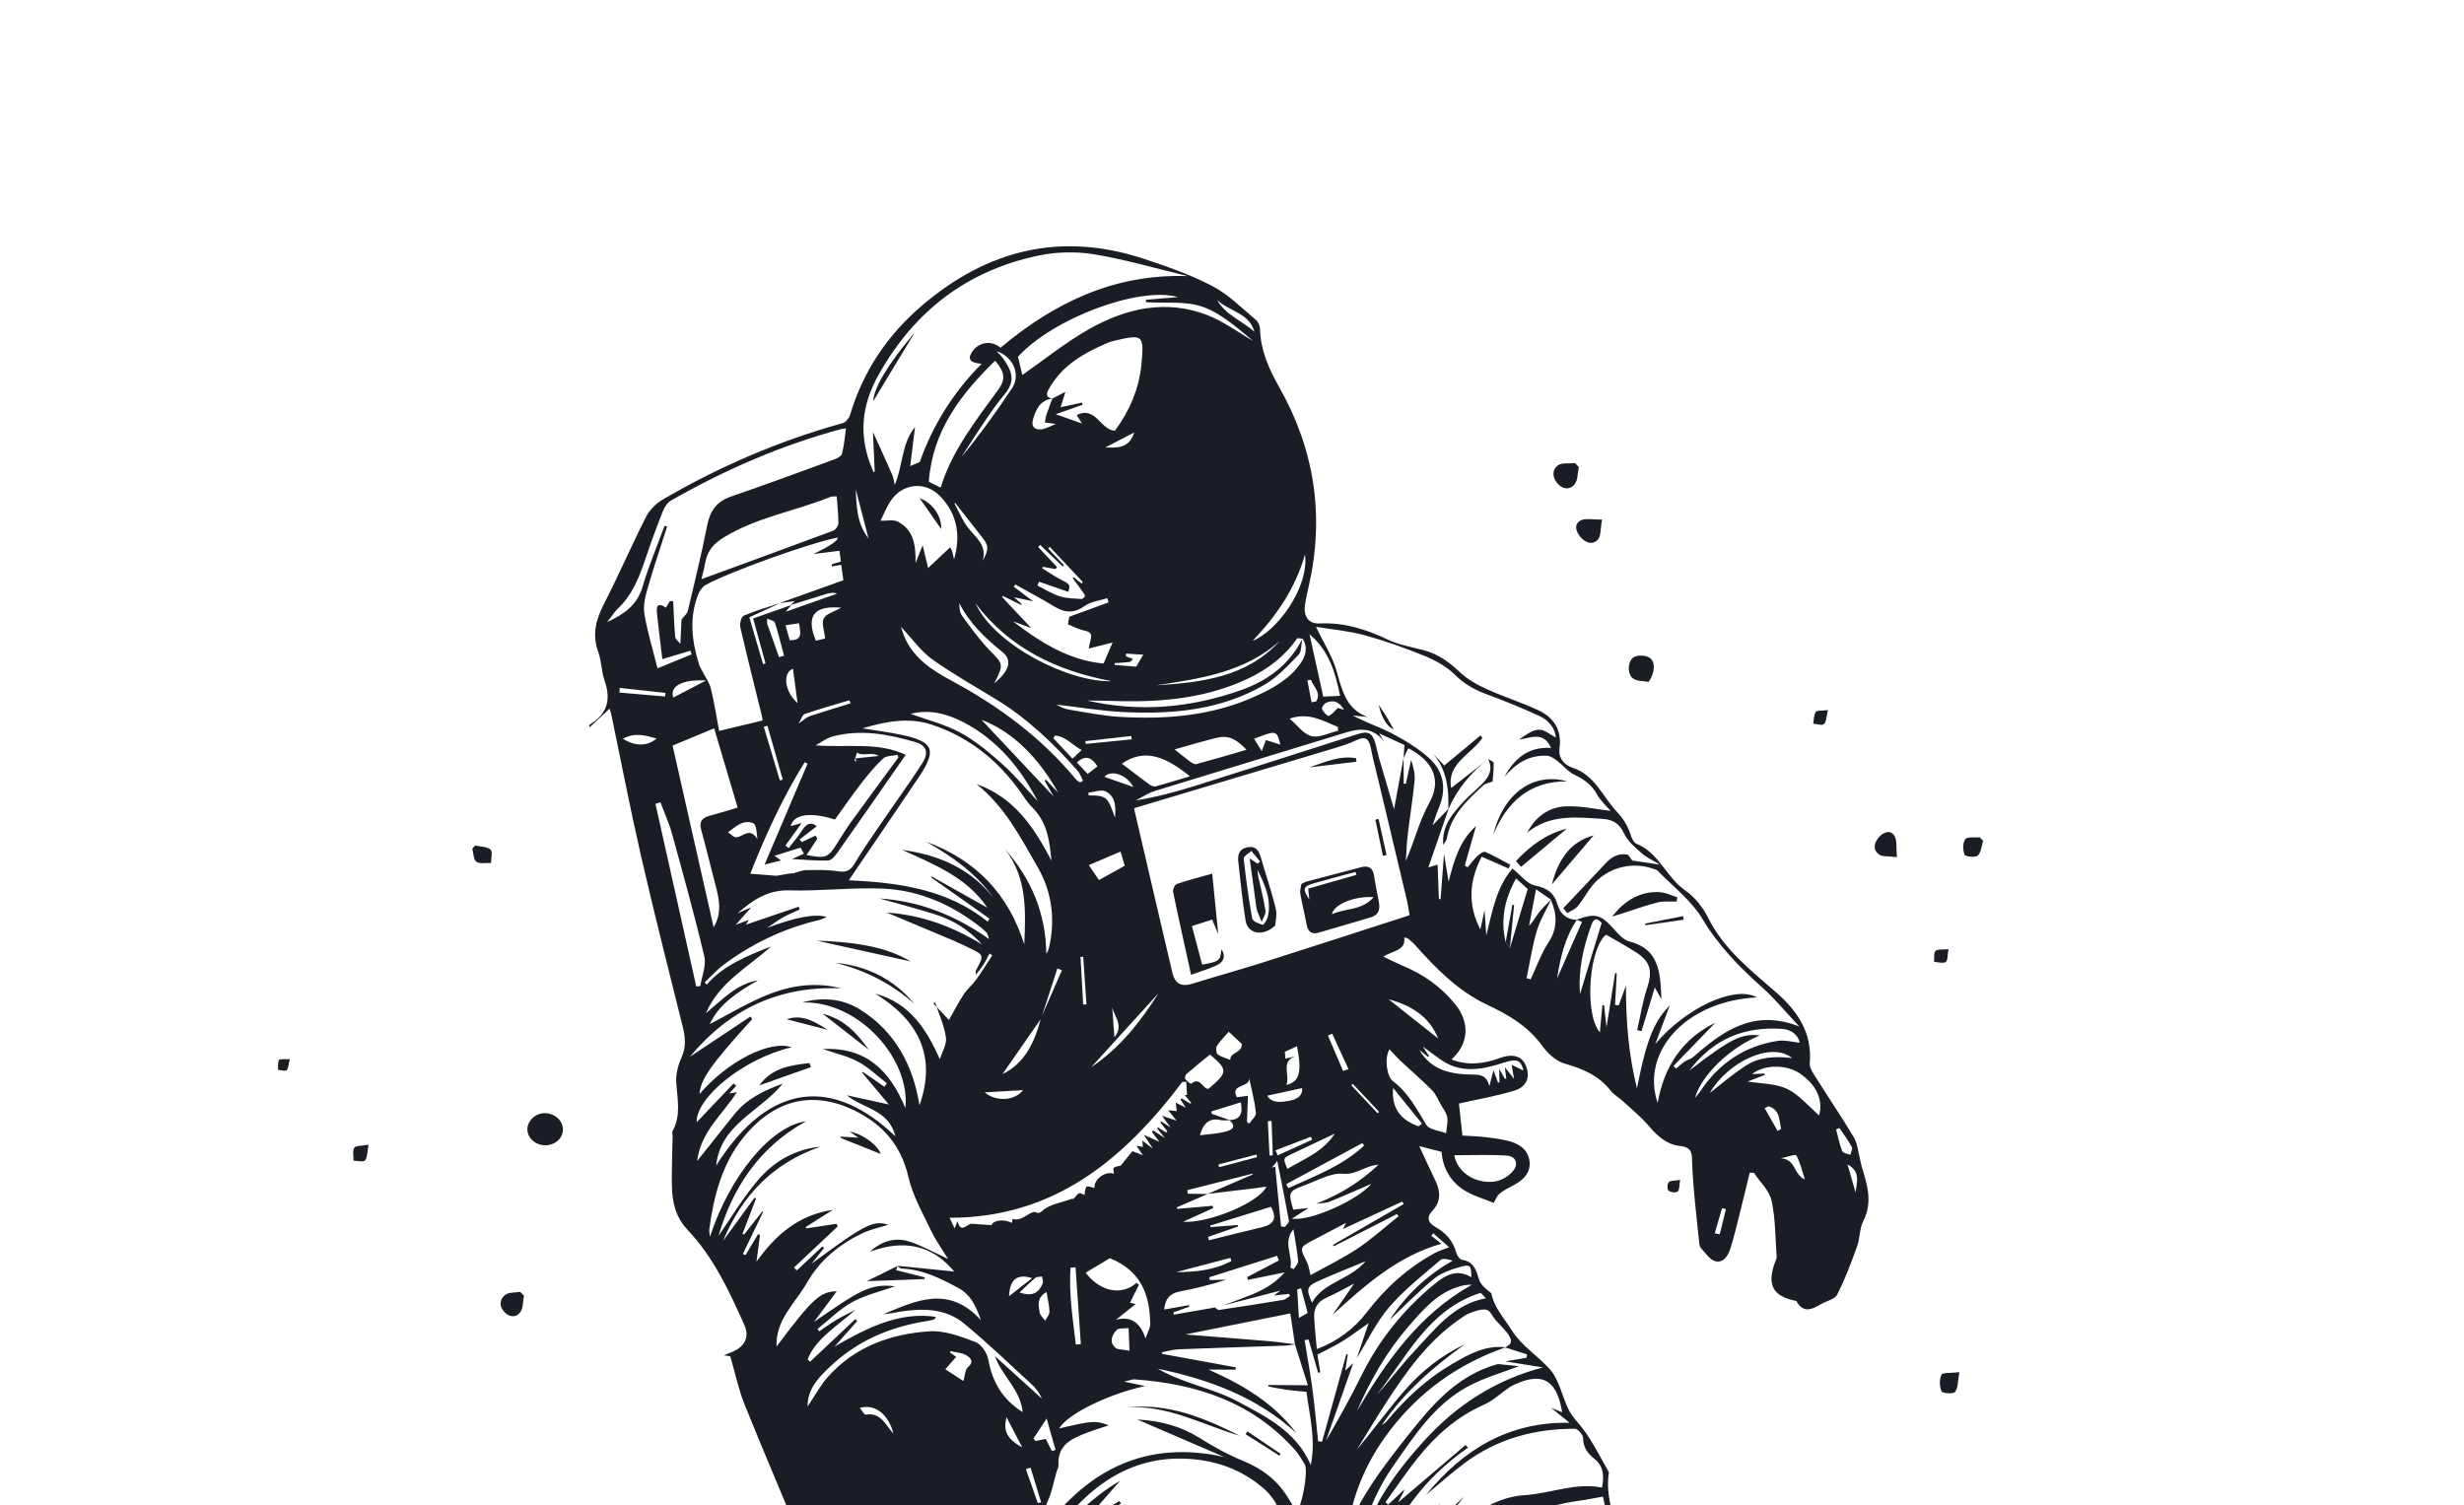 <svg width="352" height="215" viewBox="0 0 352 215" fill="none" xmlns="http://www.w3.org/2000/svg">
<path d="M186.152 302.012C186.153 302.215 186.206 302.442 186.145 302.623C185.144 305.42 184.117 308.213 183.124 311.01C182.972 311.444 182.802 311.967 182.913 312.38C183.59 315.01 184.368 317.618 185.061 320.242C185.444 321.679 185.883 323.128 186.022 324.591C186.247 326.935 186.14 329.305 186.353 331.652C186.658 335.04 185.82 336.672 182.702 338.2C175.632 341.662 167.364 339.439 162.546 332.808C159.88 329.137 158.042 325.241 158.869 320.534C158.905 320.325 158.92 320.078 158.836 319.895C157.256 316.505 157.868 312.808 157.305 309.277C157.138 308.233 156.65 307.157 156.035 306.286C154.439 304.047 154.04 301.541 154.251 298.934C154.484 296.095 154.929 293.319 153.468 290.589C153.06 289.822 153.276 288.543 153.574 287.622C154.042 286.177 153.912 284.917 153.304 283.582C152.844 282.559 152.337 281.486 152.232 280.399C152.118 279.226 152.163 277.873 152.652 276.838C153.23 275.611 153.425 274.612 152.841 273.379C152.059 271.728 152.221 270.105 153.008 268.419C153.365 267.654 153.179 266.621 153.166 265.709C153.147 264.722 153.005 263.735 152.987 262.748C152.936 260.598 152.86 258.443 152.926 256.293C153 253.88 151.613 252.259 150.218 250.551C148.317 248.227 147.432 245.53 147.469 242.497C147.486 241.077 147.511 239.547 145.809 238.79C145.531 238.666 145.358 238.071 145.322 237.677C145.119 235.604 145.104 233.507 144.77 231.457C144.514 229.9 143.896 228.408 143.376 226.903C143.31 226.71 142.882 226.633 142.611 226.523C141.655 226.149 140.447 226.033 139.8 225.368C138.757 224.297 137.636 224.151 136.325 224.219C130.89 224.506 125.456 224.763 120.02 225.073C116.876 225.25 116.338 224.803 115.153 221.871C112.281 214.778 109.23 207.758 106.372 200.658C105.501 198.493 105.032 196.169 104.326 193.755C104.117 193.726 103.606 193.654 103.393 193.621C104.025 193.326 104.985 193.077 105.681 192.51C106.669 191.704 106.914 190.579 106.353 189.317C104.187 184.469 101.944 179.623 98.26 175.737C95.743 173.076 95.965 170 95.99 166.847C96.002 165.352 96.059 163.857 96.087 162.362C96.091 162.095 95.977 161.766 96.088 161.567C97.319 159.332 96.764 157.008 96.604 154.663C96.524 153.48 96.864 152.17 97.359 151.079C98.038 149.581 97.905 148.186 97.538 146.697C95.543 138.633 93.48 130.582 91.621 122.485C90.062 115.706 88.749 108.87 87.327 102.058C87.284 101.85 87.208 101.653 87.082 101.233L84.294 103.855C84.247 103.805 84.2 103.755 84.153 103.704C84.185 103.638 84.199 103.545 84.248 103.512C86.731 102.028 87.335 99.969 86.371 97.259C85.909 95.954 85.951 94.474 85.477 93.181C84.559 90.697 85.112 88.554 86.277 86.287C88.382 82.189 90.208 77.94 92.295 73.83C92.794 72.851 93.719 71.923 94.673 71.368C102.772 66.64 111.326 62.953 120.377 60.452C120.812 60.334 121.295 59.756 121.433 59.292C123.29 53.034 126.778 47.868 131.715 43.647C141.046 35.672 151.547 33.072 163.357 36.956C166.721 38.064 170.108 39.252 173.231 40.885C175.519 42.08 177.413 44.039 179.431 45.714C179.761 45.986 179.994 46.552 180.004 46.988C180.086 50.061 181.258 52.685 182.766 55.349C187.779 64.199 189.239 73.668 186.983 83.649C186.771 84.591 186.543 85.533 186.42 86.493C186.217 88.088 186.946 89.134 188.505 89.065C192.005 88.903 195.147 89.884 198.255 91.371C199.83 92.124 201.632 92.423 203.343 92.873C205.378 93.404 206.986 94.534 208.502 95.983C209.584 97.017 210.977 97.802 212.353 98.429C214.787 99.539 217.357 100.338 219.779 101.473C221.96 102.493 223.135 104.291 222.791 106.82C222.583 108.332 223.469 109.289 224.65 109.678C227.88 110.73 228.954 113.845 231.011 116.001C231.919 116.951 232.59 118.082 232.989 119.365C233.125 119.804 233.415 120.391 233.786 120.537C237.005 121.825 238.048 125.355 240.758 127.216C242.114 128.146 243.276 129.629 244.018 131.115C246.282 135.658 250.155 138.631 253.825 141.852C256.834 144.494 258.924 147.63 258.537 151.93C258.485 152.525 258.959 153.222 259.32 153.792C261.147 156.694 263.074 159.54 264.84 162.478C265.332 163.295 265.408 164.366 265.66 165.323C265.781 165.777 265.838 166.247 265.974 166.694C266.759 169.253 267.548 171.763 266.179 174.44C265.637 175.504 265.722 176.871 265.308 178.025C264.46 180.373 263.585 182.723 262.456 184.943C262.109 185.626 260.906 185.855 260.111 186.326C258.82 187.089 257.577 187.639 256.63 185.859C253.275 185.201 252.387 183.606 253.567 180.335C253.657 180.083 253.823 179.825 253.808 179.585C253.613 176.886 253.649 174.131 253.08 171.515C252.768 170.076 251.425 168.858 250.551 167.541C250.352 167.538 250.153 167.536 249.959 167.53C249.516 169.35 249.085 171.175 248.625 172.991C248.168 174.803 247.752 176.635 247.18 178.41C246.865 179.383 246.197 180.484 245.03 180.171C244.26 179.963 243.67 179.019 243.041 178.366C242.874 178.188 242.775 177.881 242.753 177.626C242.384 173.883 241.898 170.148 241.743 166.393C241.684 164.914 241.898 163.904 239.932 163.701C238.134 163.515 236.78 162.307 235.582 160.894C234.493 159.605 233.157 158.517 231.906 157.365C231.315 156.822 230.57 156.417 230.087 155.802C228.376 153.619 226.061 152.667 223.463 151.924C222.247 151.575 221.074 150.444 220.286 149.366C218.264 146.589 215.523 144.982 212.488 143.558C208.358 141.62 205.172 138.402 202.174 135.022C201.859 134.663 201.471 134.359 201.106 134.048C201.036 133.989 200.905 133.997 200.607 133.935C200.841 135.817 199.058 135.77 197.609 136.659C198.814 137.229 199.641 137.652 200.497 138.012C203.425 139.238 205.928 141.024 207.922 143.508C210.006 146.103 209.831 149.128 207.347 151.354C209.756 152.291 212.047 151.949 214.277 151.139C215.979 150.52 217.321 150.794 217.915 152.098C218.667 153.757 218.194 155.235 216.335 155.804C213.753 156.595 211.062 157.052 208.422 157.65C208.55 158.839 208.723 160.431 208.919 162.225C209.739 162.277 210.859 162.307 211.966 162.424C213.031 162.535 214.099 162.688 215.146 162.911C216.751 163.257 218.187 164.01 218.479 165.751C218.761 167.443 217.688 168.539 216.259 169.302C215.557 169.678 214.822 170.034 214.214 170.533C213.822 170.858 213.639 171.43 213.39 171.846C211.976 171.248 210.321 170.818 208.98 169.911C207.154 168.674 206.098 166.778 205.938 164.549C204.844 164.268 203.865 164.017 202.756 163.735C203.559 165.462 204.278 167.071 205.051 168.651C205.806 170.196 205.865 171.683 204.629 172.976C203.607 174.04 204.199 174.793 205.076 175.293C206.557 176.141 207.573 177.252 208.021 178.919C208.132 179.332 208.53 179.925 208.866 179.973C210.52 180.23 210.87 181.399 211.282 182.751C211.52 183.546 212.304 184.177 213.047 184.744C213.425 186.754 214.805 188.214 215.903 189.946C217.401 192.321 219.663 193.658 221.4 195.597C222.716 197.067 223.127 199.329 224.01 201.213C224.316 201.863 224.759 202.481 225.237 203.02C227.173 205.202 228.413 207.82 229.844 210.317C229.15 214.709 231.469 218.568 232.095 222.731C232.217 223.526 232.962 224.325 233.599 224.926C235.061 226.302 235.14 228.119 235.427 229.887C235.884 232.725 236.367 235.56 236.764 238.403C236.914 239.492 237.136 240.68 236.854 241.695C236.259 243.84 235.475 245.954 234.546 247.977C233.719 249.774 233.26 251.522 232.996 253.532C232.416 257.89 231.104 262.151 230.128 266.46C230.05 266.803 230.137 267.282 230.334 267.577C231.247 268.973 231.112 270.338 230.607 271.868C229.855 274.132 229.352 276.475 228.741 278.789C228.729 278.838 228.742 278.898 228.725 278.95C227.729 282.688 228.128 286.184 229.716 289.799C231.052 292.837 232.181 296.134 231.289 299.65C231.183 300.063 231.452 300.581 231.584 301.039C232.221 303.264 231.48 304.79 229.349 305.797C229.018 305.956 228.747 306.364 228.571 306.718C226.151 311.534 221.244 313.18 216.676 310.366C210.615 306.629 206.269 301.591 205.712 294.073C205.496 291.205 204.344 288.68 202.766 286.337C200.251 282.603 199.375 278.537 199.939 274.07C200.286 271.32 200.412 268.545 200.598 265.78C200.626 265.376 200.451 264.95 200.321 264.549C200.204 264.2 199.87 263.867 199.884 263.534C199.97 261.073 200.128 258.61 200.241 256.154C200.284 255.232 200.366 254.297 200.251 253.394C199.871 250.382 199.43 247.376 198.971 244.373C198.709 242.64 198.38 240.912 198.054 239.189C198.009 238.947 197.872 238.639 197.681 238.513C195.149 236.812 194.012 234.403 194.123 231.264C192.031 231.384 191.146 230.258 190.96 228.388C190.92 227.975 190.753 227.55 190.551 227.18C189.299 224.944 188.025 222.73 186.761 220.519C185.74 222.033 185.83 222.006 186.323 223.566C186.675 224.668 187.053 225.914 186.863 226.995C186.609 228.427 186.921 229.626 187.449 230.846C189.05 234.544 189.069 238.448 189.166 242.374C189.213 244.258 189.869 246.115 190.096 248.005C190.194 248.844 190.133 249.855 189.74 250.566C189.204 251.544 189.201 252.346 189.919 253.047C191.852 254.933 191.783 257.195 191.439 259.6C191.133 261.758 190.83 263.935 190.801 266.109C190.743 270.195 188.704 273.459 186.772 276.775C187.556 278.977 187.652 281.215 187.33 283.534C187.123 285.039 187.278 286.589 187.13 288.103C187.014 289.304 186.838 290.539 186.417 291.655C185.744 293.438 185.122 295.013 186.182 296.999C186.757 298.075 186.363 299.668 186.411 301.027C186.229 300.98 185.922 300.847 185.886 300.902C184.984 302.209 184.11 303.54 183.237 304.856C185.078 304.747 185.218 302.993 186.123 301.974L186.152 302.012ZM112.958 86.43L113.552 85.871C112.807 85.968 112.103 86.055 111.395 86.146C114.395 85.071 117.394 83.997 120.48 82.892C120.382 82.176 120.29 81.513 120.173 80.685C119.656 80.778 119.245 80.851 118.831 80.921C118.834 80.816 118.833 80.715 118.836 80.61C119.23 80.487 119.624 80.372 120.127 80.218C120.053 79.691 119.99 79.19 119.919 78.682C118.669 78.839 117.57 78.978 116.204 79.149C118.612 77.986 119.763 77.201 119.658 76.795C115.951 77.495 104.296 81.638 100.813 83.567C100.363 83.816 99.971 84.359 99.772 84.852C98.417 88.208 98.824 91.573 99.865 94.916C99.971 95.261 100.178 95.575 100.341 95.902C100.747 96.706 101.328 97.47 101.542 98.324C102.032 100.315 102.344 102.35 102.735 104.421C105.013 103.872 106.966 103.403 108.953 102.924C108.883 102.532 108.855 102.324 108.805 102.124C107.782 97.964 106.724 93.806 105.765 89.629C105.645 89.116 105.89 88.107 106.232 87.96C107.927 87.239 109.708 86.735 111.466 86.152C109.994 86.83 108.519 87.505 107.046 88.184C107.702 90.413 108.353 92.645 109.009 94.874C109.126 94.836 109.247 94.802 109.361 94.769C108.784 92.677 108.207 90.585 107.592 88.354C109.45 87.699 111.236 87.067 113.033 86.44C112.814 86.703 112.597 86.959 112.234 87.394C114.839 86.48 117.216 85.642 119.596 84.807C119.01 84.594 118.52 84.707 118.039 84.853C116.343 85.371 114.65 85.908 112.954 86.433L112.958 86.43ZM148.73 145.503C146.827 148.238 144.928 150.978 143.221 153.434C146.288 151.983 147.813 148.977 148.688 145.498C149.693 143.2 150.697 140.902 151.697 138.608C151.486 138.522 151.271 138.441 151.056 138.352C150.278 140.735 149.504 143.123 148.73 145.503ZM175.704 160.033C175.281 160.031 174.84 160.104 174.434 160.013C172.735 159.653 171.892 160.475 171.427 162.178C172.692 162.014 173.871 161.968 174.986 161.684C175.735 161.489 176.856 161.126 175.63 160.023C177.158 159.954 177.585 159.116 177.26 157.478C175.795 157.932 174.425 158.355 173.058 158.774C173.07 158.887 173.089 159 173.1 159.113C173.968 159.417 174.84 159.725 175.708 160.029L175.704 160.033ZM189.803 260.979C190.02 260.396 190.232 259.818 190.449 259.236C191.59 256.256 189.264 254.354 188.352 252.148C185.166 252.11 182.109 252.016 179.059 252.046C175.987 252.076 172.919 252.226 169.829 252.322C170.193 252.206 170.579 252.083 170.965 251.967C176.319 250.417 181.821 251.145 187.259 250.869C187.823 250.841 188.71 250.771 188.858 250.449C189.18 249.754 189.278 248.861 189.182 248.085C188.985 246.576 188.531 245.095 188.296 243.585C188.155 242.691 188.198 241.763 188.223 240.852C188.259 239.436 187.59 238.617 186.302 238.067C180.05 235.404 173.857 235.203 167.701 238.337C165.899 239.253 164.115 240.203 162.319 241.142C170.232 234.173 178.942 233.367 188.323 237.825C186.98 226.106 181.141 221.592 171.019 221.833C171.293 223.184 171.563 224.516 171.83 225.844C171.273 225.16 171.079 224.396 170.821 223.657C170.562 222.933 170.231 222.233 169.93 221.518C169.812 221.571 169.694 221.624 169.577 221.676C169.932 223.285 170.288 224.893 170.644 226.502C170.39 226.565 170.137 226.629 169.88 226.688C169.43 225.002 168.982 223.319 168.538 221.656C163.732 221.846 157.849 225.757 155.031 230.83L158.95 227.144C157.97 228.779 157.08 230.271 156.191 231.755C156.287 231.81 156.383 231.858 156.479 231.914C157.179 231.466 157.882 231.023 158.582 230.576C158.625 230.637 158.665 230.694 158.708 230.756C157.922 231.575 157.135 232.387 156.349 233.207C157.481 232.724 158.334 231.944 159.266 231.272C160.133 230.646 161.075 230.131 161.988 229.57C162.049 229.658 162.11 229.754 162.171 229.842L156.831 234.864C160.635 231.505 165.028 229.142 169.689 227.312C173.185 225.938 176.745 226.265 180.204 227.669C175.319 226.412 171.1 228.248 167.017 230.53C162.279 233.183 160.003 237.928 157.247 242.186C160.223 239.686 163.229 237.164 166.231 234.639C166.315 234.743 166.401 234.843 166.488 234.951C162.827 238.045 159.17 241.135 155.512 244.233C155.606 244.348 155.7 244.464 155.794 244.579C161.117 239.995 166.023 234.711 173.597 233.905C169.55 235.382 165.92 237.588 162.575 240.268C162.171 240.59 161.97 241.172 161.674 241.632C159.707 243.162 157.744 244.695 155.781 246.221C155.889 246.375 155.997 246.52 156.105 246.674C160.045 242.414 165.038 240.04 170.511 238.655C176.165 237.224 181.591 237.848 186.621 240.874C177.294 236.002 163.34 240.517 157.154 246.683C161.501 243.622 165.494 242.071 168.559 242.259C166.197 243.353 163.756 244.302 161.494 245.571C159.265 246.823 157.214 248.395 155.089 249.826C155.179 249.96 155.269 250.094 155.362 250.225C157.689 248.931 159.96 247.523 162.361 246.385C164.816 245.219 167.359 244.202 169.936 243.329C172.407 242.49 174.967 241.923 177.49 241.232C177.503 241.277 177.513 241.326 177.526 241.372C176.816 241.785 176.102 242.194 175.392 242.608C178.694 241.576 181.887 241.629 184.977 242.733C182.812 242.921 180.536 242.908 178.354 243.366C176.158 243.824 173.697 243.823 172.014 245.755C171.96 245.821 171.727 245.705 171.584 245.731C168.128 246.296 164.484 246.383 161.632 248.759C159.35 250.658 157.274 252.807 155.108 254.844L155.406 255.161L160.881 250.011C160.939 250.073 161.005 250.128 161.06 250.186C160.732 250.596 160.404 251.006 160.007 251.503C161.096 251.068 162.049 250.689 163.344 250.169C163.104 250.897 162.997 251.209 162.869 251.606C166.809 250.054 169.296 249.643 170.332 250.372C165.651 251.253 162.138 254.156 158.544 256.874C163.962 259.121 169.618 259.688 175.379 259.554C176.632 259.525 177.882 259.492 179.135 259.463C181.88 259.851 184.624 260.238 187.372 260.63C188.182 260.749 188.992 260.875 189.802 261.001L189.803 260.979ZM215.096 134.578C215.297 134.862 215.498 135.145 215.7 135.429C216.539 132.653 217.374 129.881 218.246 127.002C217.811 126.61 217.235 126.09 216.582 125.503C214.952 128.397 214.328 131.371 215.096 134.578ZM221.601 128.489C220.895 129.997 219.999 131.451 219.531 133.034C218.882 135.223 218.554 137.504 218.084 139.743C218.277 139.794 218.474 139.849 218.668 139.9C219.506 138.122 220.16 136.226 221.226 134.605C222.572 132.546 222.429 130.592 221.544 128.513C220.869 128.042 220.194 127.564 219.433 127.035C219.045 129.066 218.733 130.677 218.429 132.288C219.044 131.658 219.396 130.941 219.873 130.326C220.388 129.666 221.024 129.097 221.605 128.492L221.601 128.489ZM172.528 170.56C174.671 169.635 176.815 168.711 178.962 167.783L178.916 167.673C175.817 168.455 172.711 169.238 169.612 170.02C169.637 170.193 169.661 170.359 169.686 170.532C170.631 170.546 171.568 170.56 172.512 170.574C171.045 171.212 169.582 171.845 168.115 172.483C168.132 172.555 168.152 172.63 168.172 172.699C169.857 172.555 171.541 172.404 173.226 172.261C173.264 172.363 173.302 172.466 173.344 172.572C171.898 173.233 170.453 173.886 169.016 174.539C172.601 174.792 179.893 171.798 180.915 169.519C180.309 169.602 179.8 169.68 179.288 169.747C177.033 170.019 174.779 170.291 172.52 170.559L172.528 170.56ZM188.003 171.957C191.262 170.725 194.181 168.97 196.934 166.388C194.965 166.522 193.829 167.845 191.918 167.678C190.111 167.521 188.167 168.665 186.324 169.344C184.06 170.178 184.025 170.335 184.755 172.813C185.474 172.734 186.2 172.655 186.93 172.572C186.245 173.013 185.557 173.449 184.555 174.093C187.275 174.526 194.154 171.309 195.905 169.116C193.933 169.967 191.963 170.867 189.954 171.664C189.362 171.901 188.654 171.868 188.003 171.957ZM186.036 91.292C185.874 92.056 185.963 93.064 185.506 93.537C184 95.092 182.475 96.759 180.631 97.832C174.434 101.433 167.548 102.065 160.557 101.727C157.333 101.572 154.136 101.028 150.922 100.659C151.496 101.014 152.126 101.281 152.779 101.388C155.16 101.768 157.533 102.265 159.929 102.406C166.637 102.806 173.238 102.266 179.465 99.416C181.963 98.274 184.355 96.948 185.925 94.563C186.7 93.383 186.733 92.172 186.075 91.241C185.806 91.233 185.371 91.103 185.288 91.224C183.496 93.806 181.073 95.625 178.273 96.949C172.614 99.622 166.576 100.273 160.414 100.174C159.555 100.159 158.698 100.122 157.839 100.106C156.992 100.088 156.149 100.088 155.301 100.077C162.779 101.799 170.112 101.117 177.258 98.602C181.023 97.281 184.168 95 186.036 91.292ZM215.851 262.932C215.046 263.136 214.241 263.333 213.024 263.641C218.858 265.387 221.702 265.216 223.683 263.476C221.466 263.51 218.869 263.557 216.278 263.572C216.139 263.571 215.994 263.271 215.857 263.109C216.168 263.115 216.492 263.173 216.794 263.123C221.507 262.307 225.482 259.849 229.381 257.31C230.927 256.3 231.979 254.779 231.707 252.401C224.413 258.65 216.319 256.83 208.229 255.3C214.55 257.774 220.915 259.713 227.991 257.278C227.641 257.564 227.491 257.698 227.333 257.817C223.912 260.431 220.009 261.969 215.847 262.936L215.851 262.932ZM193.315 194.751C192.021 198.435 190.723 202.123 189.429 205.807C191.205 202.775 192.912 199.7 194.468 196.549C197.006 191.411 200.503 187.066 204.927 183.437C206.497 182.15 208.13 181.233 210.189 182.462C210.172 180.797 210.085 180.595 208.735 180.955C207.389 181.319 205.941 181.807 204.884 182.663C202.607 184.521 200.55 186.652 198.515 188.566C200.753 185.165 203.684 182.278 207.512 180.104C206.911 179.898 206.118 179.705 205.764 180.009C203.256 182.171 200.605 184.242 198.459 186.734C196.6 188.897 195.344 191.577 193.821 194.028C194.361 192.436 194.901 190.844 195.528 189.01C194.079 190.023 192.973 190.874 191.792 191.599C190.626 192.31 189.382 192.898 188.2 193.522C188.345 194.411 188.474 195.229 188.606 196.051C188.508 196.078 188.41 196.097 188.312 196.124C187.854 194.539 187.396 192.953 186.939 191.368C186.747 191.396 186.562 191.424 186.37 191.452C186.749 193.781 187.18 196.112 187.49 198.454C187.823 200.928 188.043 203.421 188.304 205.904C188.491 205.925 188.674 205.942 188.865 205.959C190.024 201.79 191.183 197.622 192.343 193.446C192.409 193.471 192.48 193.492 192.543 193.513C192.437 194.173 192.33 194.834 192.173 195.811L193.308 194.743L193.315 194.751ZM174.804 186.473C175.65 186.158 176.496 185.843 177.338 185.524C179.493 184.712 181.644 183.904 183.521 181.768C181.475 182.185 179.875 182.511 178.271 182.841C178.234 182.709 178.204 182.576 178.167 182.444C179.677 181.65 181.186 180.856 182.695 180.063C182.612 179.843 182.525 179.626 182.442 179.406C179.212 180.428 175.974 181.45 172.744 182.473C172.777 182.601 172.815 182.734 172.844 182.866C173.621 182.848 174.402 182.827 175.178 182.81C173.008 183.52 170.812 184.071 168.583 184.486C167.093 184.767 166.438 185.594 166.31 187.075C167.547 186.858 168.686 186.653 169.824 186.456C169.848 186.528 169.868 186.603 169.896 186.679C169.138 186.948 168.376 187.214 167.618 187.483C167.644 187.589 167.675 187.699 167.701 187.804C169.647 187.467 171.596 187.125 173.542 186.787C173.751 186.91 173.984 187.165 174.172 187.133C177.22 186.682 180.261 186.209 183.299 185.703C183.645 185.646 183.951 185.336 184.276 185.148C184.238 185.045 184.2 184.943 184.165 184.844C183.51 184.914 182.86 184.98 181.987 185.074C182.497 184.688 182.843 184.429 182.92 184.371C180.383 185.032 177.593 185.756 174.807 186.477L174.804 186.473ZM167.12 296.902C166.013 296.786 164.903 296.673 163.968 296.577C168.646 299.702 178.343 300.108 183.32 297.26C183.713 297.036 184.245 296.711 184.331 296.339C184.831 294.217 185.216 292.065 185.638 289.921C185.468 289.826 185.306 289.731 185.137 289.636C179.638 293.33 173.492 293.828 167.144 293.648C168.984 294.072 170.851 294.441 172.709 294.396C174.676 294.352 176.654 294.026 178.587 293.62C180.391 293.241 182.136 292.589 183.839 292.079C181.894 294.003 179.455 295.154 176.785 295.868C175.454 296.224 174.103 296.505 172.759 296.817C170.879 296.845 168.996 296.87 167.12 296.895L167.12 296.902ZM200.514 108.225C200.517 109.467 200.528 110.708 200.531 111.95C200.632 111.956 200.733 111.956 200.834 111.963C201.086 110.83 201.335 109.702 201.587 108.569C201.909 109.554 202.174 110.564 202.081 111.54C201.832 114.146 201.4 116.735 201.092 119.339C200.949 120.55 200.92 121.772 200.841 122.988C202.061 120.145 202.792 117.194 204.218 114.624C205.96 111.471 204.762 108.719 201.184 106.896C200.96 107.369 200.735 107.842 200.511 108.308C200.549 107.698 200.594 107.088 200.636 106.429C199.453 105.89 198.303 105.364 197.019 104.773C197.301 105.243 197.498 105.568 197.69 105.896C196.193 103.971 194.373 103.994 192.287 104.639C183.186 107.45 174.068 110.189 164.967 113C164.009 113.297 163.139 113.897 162.229 114.353C165.3 113.851 168.197 113.062 171.056 112.163C178.648 109.775 186.227 107.341 193.805 104.914C195.494 104.374 196.071 104.654 196.528 106.363C196.706 107.032 196.835 107.719 197.029 108.388C197.734 110.833 198.461 113.27 199.151 115.605C199.609 113.136 200.063 110.679 200.518 108.222L200.514 108.225ZM147.557 85.893C146.693 85.709 145.825 85.529 144.86 85.323C145.276 85.688 145.619 85.992 145.959 86.291C145.924 86.331 145.889 86.371 145.858 86.415C144.986 85.983 144.114 85.552 143.246 85.124C143.222 85.183 143.193 85.246 143.169 85.305L147.324 89.723C146.263 89.33 145.485 89.044 144.709 88.761C148.637 91.784 152.754 94.352 157.654 94.787C158.053 93.858 158.369 93.118 158.938 91.796C157.74 92.093 156.686 92.357 155.537 92.644C155.683 91.306 156.476 90.393 154.977 90.1C154.023 89.913 153.127 89.409 152.56 89.186C152.673 88.563 152.714 88.335 152.755 88.108C154.628 87.423 156.498 86.734 158.372 86.049C158.31 85.852 158.241 85.655 158.18 85.458C157.093 85.811 155.836 85.937 154.947 86.57C153.386 87.681 152.067 87.539 150.551 86.608C148.751 85.506 146.872 84.53 145.028 83.498C144.961 83.605 144.894 83.712 144.827 83.818C145.744 84.507 146.656 85.198 147.576 85.89L147.557 85.893ZM155.85 260.98C159.8 261.049 163.753 261.057 167.7 261.216C169.416 261.283 171.114 261.665 172.824 261.905C172.81 262.014 172.795 262.122 172.78 262.23C169.578 262.338 166.38 262.45 163.178 262.558C163.182 262.656 163.187 262.761 163.191 262.859C171.998 262.938 180.808 263.02 189.768 263.1C190.184 262.018 188.982 261.816 188.262 261.708C186.044 261.377 183.806 261.125 181.569 261.067C174.974 260.903 168.388 260.787 161.95 259.056C160.05 258.544 158.076 258.202 156.118 257.992C155.011 257.875 153.757 258.051 153.878 259.742C153.992 261.024 154.892 261.044 155.854 260.976L155.85 260.98ZM215.014 194.487C216.031 194.315 217.042 194.144 218.06 193.972C218.091 193.812 218.118 193.648 218.153 193.484C217.095 193.148 216.032 192.815 214.974 192.479C216.287 191.979 215.888 191.168 215.3 190.404C214.81 189.767 214.215 189.22 213.682 188.614C213.237 188.102 212.892 187.233 212.367 187.115C211.652 186.958 210.791 187.288 210.04 187.558C209.448 187.772 208.918 188.176 208.39 188.542C203.944 191.653 200.871 195.977 197.978 200.444C196.565 202.625 195.225 204.86 193.856 207.072C196.215 204.257 198.335 201.295 200.728 198.571C203.118 195.851 205.951 193.601 209.273 192.034C204.744 195.289 200.557 198.892 197.418 203.562C197.704 203.402 197.961 203.211 198.156 202.97C200.815 199.77 203.838 196.956 207.438 194.866C209.767 193.512 212.161 192.127 215.06 192.478C214.522 192.679 213.979 192.876 213.444 193.088C207.069 195.642 201.875 199.698 197.871 205.29C194.987 209.319 193.197 213.768 192.458 218.669C194.323 213.874 197.368 209.838 200.513 205.847C204.196 201.175 207.867 196.536 213.978 194.864C215.171 194.986 216.363 195.109 216.988 195.17C214.745 196.05 211.95 196.815 209.489 198.184C204.819 200.793 201.96 205.228 198.987 209.494C196.955 212.409 195.567 215.599 194.418 219.337C194.801 218.94 194.954 218.847 195.007 218.717C196.861 213.757 199.992 209.619 203.508 205.759C208.106 200.714 213.605 197.143 220.421 195.346C218.622 195.059 216.824 194.771 215.029 194.48L215.014 194.487ZM150.347 56.935C150.85 56.673 151.357 56.414 152.202 55.975C151.882 57.012 151.724 57.509 151.512 58.182C152.6 57.945 153.585 57.731 154.563 57.518C154.589 57.623 154.613 57.725 154.643 57.828C153.495 58.231 152.346 58.635 150.814 59.173C152.254 59.682 153.322 60.06 154.565 60.499C154.311 60.09 154.079 59.727 153.807 59.291C156.552 57.954 157.148 61.381 159.269 61.54C161.354 58.735 162.736 55.514 163.064 52.026C163.459 47.827 163.286 47.712 159.188 48.678C158.878 48.751 158.56 48.839 158.268 48.961C154.878 50.425 151.708 52.176 149.833 55.576C149.476 56.225 149.358 56.788 150.343 56.931C148.637 57.167 148.003 58.411 147.587 59.865C147.284 60.921 147.756 61.438 148.768 61.33C149.374 61.262 149.947 60.913 150.858 60.565C150.04 60.454 149.655 60.401 149.274 60.352C149.338 60.001 149.364 59.642 149.471 59.308C149.74 58.51 150.049 57.724 150.339 56.934L150.347 56.935ZM112.828 124.785C112.978 124.783 113.128 124.772 113.278 124.769C113.906 124.608 114.534 124.316 115.164 124.306C116.713 124.282 118.29 124.24 119.809 124.478C120.981 124.664 121.536 124.28 122.101 123.341C123.176 121.559 124.354 119.84 125.528 118.117C127.577 115.113 129.726 112.175 131.702 109.123C132.745 107.516 132.406 106.489 130.725 106.003C126.841 104.875 122.885 104.135 118.857 105.237C118.025 105.467 117.295 106.06 116.517 106.478C120.994 106.844 125.399 105.933 129.387 107.837C126.135 112.503 122.941 117.115 119.71 121.696C119.354 122.199 118.811 122.906 118.334 122.925C116.607 122.993 114.869 122.808 113.135 122.721C113.679 122.479 114.222 122.237 114.853 121.956C114.661 121.628 114.469 121.292 114.355 121.093C113.056 121.5 111.89 121.869 110.648 122.259C111.095 122.58 111.338 122.752 111.58 122.925C110.734 123.131 109.891 123.342 109.226 123.509C111.299 118.641 113.332 113.862 115.368 109.087C115.228 109.022 115.095 108.958 114.954 108.894C111.818 113.924 109.363 119.29 107.183 124.819C108.433 124.917 109.532 125.003 110.632 125.089C110.726 125.096 110.827 125.103 110.92 125.109C111.554 125.001 112.195 124.894 112.828 124.785ZM185.058 192.045C184.587 192.11 184.123 192.212 183.654 192.231C178.559 192.409 173.466 192.556 168.374 192.76C167.575 192.792 166.776 193.041 165.98 193.185C166 193.261 166.028 193.337 166.048 193.413C169.55 194.056 173.048 194.696 176.549 195.34C176.535 195.448 176.528 195.556 176.513 195.665C175.223 195.663 173.933 195.661 172.64 195.655C177.513 197.803 181.973 200.434 185.219 204.759C179.588 199.577 172.728 197.056 165.405 195.538C166.547 196.21 167.762 196.72 168.996 197.189C171.598 198.184 174.348 198.887 176.783 200.192C180.871 202.38 185.172 204.469 187.252 209.281C188.001 205.643 187.081 202.266 186.631 198.833C185.603 198.73 184.697 198.672 183.801 198.547C182.92 198.423 182.048 198.231 181.168 198.069C181.182 197.998 181.199 197.923 181.216 197.857C182.967 197.869 184.714 197.878 186.836 197.898C186.163 195.758 185.579 193.899 184.991 192.043C184.767 190.544 184.539 189.048 184.327 187.632C179.388 188.624 174.543 189.593 169.34 190.637C173.612 190.978 177.525 191.278 181.441 191.612C182.653 191.717 183.855 191.904 185.062 192.049L185.058 192.045ZM230.798 221.746C230.19 219.072 229.582 216.399 228.987 213.8C227.607 214.043 226.508 214.276 225.397 214.425C220.973 215.021 216.979 216.74 213.042 218.783C206.781 222.037 203.057 227.061 201.684 233.919C201.609 234.288 201.542 234.657 201.482 235.026C201.434 235.34 201.406 235.658 201.37 235.975C203.106 231.345 205.134 227.072 209.17 223.742C207.914 226.321 206.584 228.583 205.688 231.011C204.821 233.362 204.395 235.881 203.78 238.329C203.922 238.364 204.067 238.402 204.208 238.436C204.698 236.906 205.113 235.351 205.684 233.854C206.259 232.338 206.979 230.875 207.64 229.387C207.751 229.436 207.858 229.48 207.969 229.529C207.626 230.557 207.291 231.585 206.878 232.833C211.978 227.323 215.093 224.808 217.304 224.359C213.112 226.78 211.338 231.076 209.068 235.015C211.211 233.269 213.293 231.507 215.943 231.06C213.646 232.834 211.265 234.681 208.876 236.528C210.216 236.112 211.274 235.248 212.478 234.741C216.626 233.001 220.786 231.279 225.02 229.785C226.529 229.254 228.265 229.382 229.902 229.211C229.929 229.426 229.956 229.641 229.987 229.851C228.083 230.303 226.152 230.664 224.282 231.222C220.244 232.429 216.016 233.218 212.542 235.838C211.413 236.688 210.454 237.765 209.419 238.738C209.521 238.847 209.618 238.966 209.716 239.078C211.271 237.651 212.801 236.795 215.192 236.977C218.41 237.218 221.431 237.884 224.461 238.738C222.207 238.602 219.957 238.113 217.744 238.259C215.557 238.402 213.418 239.184 211.258 239.68C211.287 239.812 211.317 239.944 211.347 240.076C211.483 240.152 211.623 240.231 211.76 240.306C211.3 240.382 210.84 240.458 210.377 240.53C210.368 240.699 210.359 240.867 210.35 241.036C213.127 241.211 215.908 241.382 218.685 241.558C219.918 242.072 221.273 241.933 222.577 242.307C224.533 242.869 226.889 242.203 229.041 241.86C233.654 241.124 235.446 238.805 235.017 234.21C234.774 231.622 234.392 229.049 234.081 226.576C231.142 227.288 228.497 227.927 225.849 228.57C225.812 228.43 225.775 228.29 225.738 228.15C228.237 227.48 230.74 226.807 232.979 226.208C232.146 224.495 231.469 223.094 230.789 221.69L230.78 221.727L230.798 221.746ZM128.243 180.83C130.976 181.106 133.705 181.384 136.318 181.648C133.187 177.847 129.092 177.013 124.273 178.83C125.968 177.258 127.927 176.703 129.976 177.389C131.884 178.025 133.672 179.036 135.436 179.851C134.683 178.609 133.7 177.263 132.992 175.782C131.797 173.282 130.381 170.793 129.769 168.138C128.723 163.591 126.074 160.596 122.069 158.643C116.283 155.818 110.725 156.904 106.2 162.499C103.148 166.272 101.964 170.871 101.328 175.603C101.289 175.894 101.373 176.2 101.423 176.678C104.282 167.942 110.169 160.847 115.159 160.186C108.274 163.969 104.576 169.95 102.645 176.554C104.3 174.182 106.069 171.188 108.294 168.578C110.561 165.922 113.551 164.172 117.196 163.823C110.499 166.126 106.043 170.688 103.29 177.279C104.864 175.122 106.329 173.105 107.8 171.087C107.866 171.134 107.936 171.185 108.002 171.232C107.358 172.907 106.714 174.59 106.07 176.265C106.144 176.298 106.222 176.334 106.296 176.366C107.17 175.26 108.048 174.151 108.918 173.041L109.017 173.131C108.051 175.13 107.09 177.133 106.125 179.132L106.491 179.312C107.095 178.307 107.704 177.298 108.308 176.293L108.57 176.432C108.419 177.571 108.268 178.71 108.067 180.253C110.944 176.194 114.292 173.518 118.967 172.847C117.674 173.662 116.382 174.478 115.093 175.297C115.136 175.358 115.179 175.42 115.222 175.481C116.65 175.266 118.082 175.048 119.506 174.829C119.558 174.954 119.614 175.083 119.671 175.205L113.427 181.077C113.561 181.22 113.692 181.359 113.83 181.499L117.487 178.059C117.563 178.133 117.647 178.207 117.724 178.28C117.205 178.943 116.686 179.599 115.96 180.521C123.577 174.879 124.765 174.3 126.908 174.962C125.73 175.342 124.353 175.619 123.123 176.215C119.869 177.784 117.107 180.054 115.316 183.194C113.635 186.143 110.756 188.567 110.936 192.364C116.062 185.527 117.15 184.518 119.54 184.467C118.43 185.956 117.358 187.401 116.279 188.845C122.744 184.423 124.244 183.325 127.853 183.759C125.696 184.529 123.57 185.007 121.739 186.024C119.935 187.022 118.425 188.558 116.784 189.862C116.87 189.969 116.953 190.081 117.04 190.188C117.829 189.658 118.6 189.092 119.414 188.596C120.185 188.132 121 187.745 122.193 187.118C119.531 189.533 116.648 191.118 115.369 194.176L115.722 194.536L122.197 188.445C122.284 188.538 122.371 188.631 122.459 188.723C121.472 189.833 120.493 190.943 119.235 192.359C123.964 189.643 128.429 187.373 133.694 188.119C133.603 188.394 133.468 188.491 133.317 188.531C132.951 188.621 132.589 188.693 132.215 188.752C127.071 189.596 122.458 191.562 118.63 195.191C116.977 196.76 115.361 198.346 115.372 200.926C116.381 199.438 117.182 197.914 118.3 196.666C122.136 192.381 127.232 190.557 132.753 190.19C134.928 190.043 137.253 190.921 139.366 191.721C140.2 192.035 141.027 193.316 141.196 194.278C141.773 197.468 143.246 199.947 146.09 201.726C145.807 198.492 143.106 196.579 142.146 193.741C144.379 195.767 146.612 197.785 148.845 199.811C148.513 199.047 148.035 198.369 147.436 197.818C144.223 194.873 141.08 191.833 137.715 189.067C135.107 186.921 131.887 186.879 128.669 187.365C128.243 187.431 127.828 187.538 127.406 187.6C126.999 187.662 126.589 187.699 126.182 187.746C130.82 185.837 135.496 183.505 140.129 188.594C139.385 186.434 138.592 184.917 136.928 184.014C134.376 182.631 131.79 181.337 128.797 181.226C128.595 181.22 128.4 180.967 128.198 180.829L128.243 180.83ZM206.954 115.507C206.02 118.212 205.09 120.913 204.049 123.923C204.813 123.691 205.071 123.609 205.37 123.517C205.434 125.218 205.493 126.836 205.556 128.45C205.635 128.449 205.714 128.448 205.8 128.447C205.96 126.288 206.124 124.125 206.287 121.97C206.505 123.301 206.723 124.624 206.941 125.954C207.7 122.992 208.473 120.147 210.857 118C210.306 119.945 209.78 121.807 209.25 123.673C209.39 123.745 209.531 123.817 209.675 123.893C210.13 123.355 210.549 122.772 211.055 122.289C211.36 122.002 211.92 121.592 212.172 121.697C213.405 122.226 214.572 122.91 215.761 123.539C215.68 123.717 215.603 123.898 215.523 124.076C214.239 123.515 212.962 122.955 211.663 122.386C209.913 125.794 209.618 129.149 211.479 132.791C211.693 131.811 211.868 131.014 212.082 130.027C212.175 131.372 212.253 132.499 212.328 133.623C213.195 130.166 213.777 126.707 216.07 124.085C217.231 125.002 218.166 126.291 219.314 126.513C221.055 126.848 222.034 127.602 222.491 129.187C222.898 130.595 223.79 131.342 225.262 131.413C223.553 133.945 222.906 136.831 222.437 139.776C223.629 137.082 224.814 134.388 226.011 131.684C225.681 131.572 225.436 131.49 225.195 131.404C227.869 130.395 228.702 130.638 230.54 132.708C231.167 133.413 231.913 134.276 232.75 134.486C237.059 135.578 237.196 138.942 237.342 142.749C236.951 142.047 236.695 141.589 236.404 141.063C235.749 143.214 235.127 145.269 234.502 147.32C234.293 147.268 234.085 147.209 233.877 147.158C234.339 145.151 234.65 143.09 235.302 141.145C236.091 138.781 235.822 137.396 233.741 136.057C232.365 135.175 230.927 134.396 229.442 133.529C227.014 135.42 226.276 144.817 228.549 147.475C228.672 146.151 228.794 144.872 228.912 143.589C228.994 143.599 229.077 143.609 229.155 143.616C229.255 144.519 229.358 145.426 229.506 146.743C229.961 143.869 230.347 141.432 230.733 138.995C230.811 139.016 230.889 139.037 230.968 139.051C230.888 140.552 230.808 142.054 230.724 143.559C230.896 143.579 231.076 143.599 231.248 143.62C231.579 142.726 231.902 141.832 232.283 140.798C232.265 145.901 232.661 150.732 233.85 155.471C235.399 147.516 236.614 145.697 238.546 143.603C237.855 145.446 237.165 147.296 236.475 149.139C240.779 144.028 247.804 140.689 250.996 142.489C240.902 142.967 234.322 150.239 236.809 157.564C237.711 152.364 240.353 148.395 245.031 146.112C243.13 148.083 241.097 150.184 239.067 152.29C239.191 152.413 239.318 152.534 239.442 152.657C239.846 152.321 240.232 151.95 240.661 151.656C241.044 151.398 241.55 151.301 241.889 151.004C246.136 147.271 250.535 144.08 257.045 146.646C255.088 144.565 253.53 142.653 251.712 141.03C248.449 138.125 245.486 135.09 243.196 131.262C241.622 128.63 238.976 126.636 236.795 124.372C236.661 124.229 236.407 124.199 236.207 124.125C233.102 123.006 229.571 123.948 227.455 126.534C226.711 127.445 226.172 128.52 225.428 129.423C225.054 129.877 224.417 130.112 223.9 130.445C223.709 130.211 223.517 129.976 223.326 129.741C225.322 127.631 227.332 125.537 229.306 123.403C230.175 122.463 231.147 121.84 232.459 122.083C232.705 122.128 232.876 122.564 233.18 122.934C234.165 123.084 235.416 123.268 237.136 123.527C236.021 122.844 235.184 122.489 234.546 121.91C233.615 121.076 232.547 120.21 232.044 119.126C231.379 117.692 230.475 117.087 228.993 116.989C225.235 116.746 221.451 116.274 218.174 118.941C219.369 116.652 221.279 115.293 223.674 115.194C225.901 115.101 228.157 115.628 230.089 115.841C229.601 115.267 228.691 114.471 228.141 113.475C227.383 112.121 226.312 111.345 224.948 110.7C224.006 110.254 223.295 109.329 222.438 108.68C222.012 108.36 221.495 107.987 221.001 107.965C218.44 107.834 216.508 109.083 214.915 110.988C216.343 108.343 218.36 106.628 221.582 106.858C220.506 104.406 218.694 105.419 216.991 105.659C217.918 105.028 218.86 104.28 219.833 104.239C220.662 104.208 221.519 104.996 222.269 105.367C222.156 104.033 221.261 102.895 219.885 102.268C217.452 101.158 214.974 100.141 212.464 99.213C210.732 98.571 209.22 97.767 207.866 96.413C206.698 95.248 205.127 94.368 203.579 93.735C200.761 92.58 197.871 91.55 194.933 90.748C192.642 90.122 190.237 89.917 187.999 89.549C189.088 91.828 190.348 93.757 190.943 95.875C191.722 98.629 192.318 101.299 195.362 102.431C194.66 102.357 193.961 102.279 193.258 102.205C195.157 103.257 197.119 103.865 198.905 104.805C200.732 105.764 202.543 106.87 204.08 108.233C206.354 110.249 206.681 112.802 205.478 115.585C205.175 116.285 204.965 117.028 204.657 117.915C205.532 116.997 206.245 116.246 206.966 115.496L206.954 115.507ZM98.524 150.987C101.587 148.951 104.4 147.084 107.214 145.216C107.296 145.342 107.375 145.465 107.457 145.591C101.55 152.093 100.06 154.214 99.937 156.288C103.966 151.597 109.988 148.538 113.09 149.608C106.231 151.227 99.442 156.768 99.52 160.326C101.167 158.595 102.984 156.689 104.802 154.784C104.922 154.896 105.042 155.009 105.162 155.121C104.856 155.46 104.546 155.796 104.169 156.216C104.617 156.143 104.934 156.085 105.258 156.035C103.249 159.199 100.141 161.597 99.583 165.87C101.486 163.476 103.171 161.367 104.848 159.259C106.58 157.077 108.905 155.851 111.821 154.811C108.498 158.868 102.932 160.61 102.309 166.494C110.059 154.307 119.174 153.994 127.911 162.332C126.975 158.49 123.31 158.4 120.98 156.472C122.787 156.869 124.597 157.262 126.97 157.781C125.527 156.06 124.351 154.656 123.175 153.251C123.199 153.207 123.223 153.162 123.247 153.118C124.279 153.828 125.311 154.539 126.343 155.249C126.464 155.084 126.585 154.919 126.703 154.758C125.34 153.711 124.08 152.48 122.59 151.677C121.088 150.869 119.356 150.49 117.542 149.86C123.746 149.563 127.144 152.967 129.336 158.292C130.087 151.393 122.811 142.983 114.614 143.204C117.511 142.408 120.384 142.654 122.9 144.238C127.911 147.392 130.441 152.21 131.358 157.897C133.851 150.829 131.165 145.729 125.033 141.949C130.013 143.283 132.393 147.121 134.271 151.322C134.601 150.226 135.275 149.163 135.135 148.217C134.89 146.526 134.156 144.91 133.625 143.262C133.52 143.282 133.422 143.301 133.316 143.32L135.564 145.711C136.286 144.443 136.916 143.209 137.675 142.051C138.171 141.294 138.909 140.702 139.442 139.961C140.256 138.831 140.987 137.634 141.754 136.469C141.625 136.386 141.493 136.307 141.364 136.224C141.07 136.763 140.805 137.325 140.47 137.843C140.156 138.329 139.775 138.767 139.423 139.229C139.319 138.832 139.435 138.599 139.558 138.374C140.557 136.496 140.54 136.424 138.648 135.504C137.784 135.08 136.911 134.67 136.023 134.291C132.95 132.989 129.866 131.706 126.678 130.367C131.682 130.704 136.123 132.377 140.294 134.924C138.43 132.834 136.141 131.422 133.511 130.599C130.904 129.784 128.262 129.095 125.634 128.351C131.289 128.723 136.385 130.69 141.292 134.152C141.096 133.58 141.083 133.403 140.992 133.299C140.734 133.025 140.465 132.762 140.168 132.531C136.032 129.24 131.329 127.164 126.056 126.942C121.633 126.758 117.183 127.327 112.754 127.198C109.633 127.106 107.482 128.634 105.352 130.478C105.865 130.25 106.378 130.029 107.332 129.612C106.431 130.627 105.845 131.28 105.118 132.102C105.82 131.842 106.321 131.662 106.981 131.42C106.705 131.862 106.551 132.101 106.551 132.101C108.961 131.282 111.527 130.404 114.096 129.531C114.141 129.663 114.186 129.796 114.234 129.925C113.424 130.309 112.584 130.647 111.806 131.088C111.043 131.522 110.34 132.052 109.609 132.543C113.626 131.058 116.347 130.485 118.105 131C117.672 131.174 117.344 131.352 116.996 131.438C112.022 132.602 107.512 134.763 103.418 137.791C102.42 138.533 101.58 139.49 100.669 140.347C100.767 140.451 100.865 140.555 100.963 140.659C103.319 137.942 106.513 136.641 110.157 135.207C106.702 138.312 102.763 140.313 100.838 144.758C103.297 142.7 105.272 140.552 108.291 140.04C105.383 141.691 102.646 143.524 101.39 146.305C104.084 144.929 107.016 143.095 110.188 141.902C113.348 140.72 116.755 140.296 120.155 141.195C111.357 140.824 104.263 144.106 98.535 150.991L98.524 150.987ZM201.368 130.744C201.208 129.839 201.127 129.203 200.981 128.584C199.65 122.952 198.304 117.319 196.961 111.69C196.579 110.077 196.145 108.47 195.827 106.848C195.571 105.546 195.055 105.122 193.757 105.746C192.71 106.25 191.578 106.601 190.462 106.938C181.007 109.783 171.545 112.606 162.068 115.443C162.063 115.484 162.026 115.599 162.053 115.697C163.861 123.478 165.67 131.258 167.502 139.032C167.854 140.513 168.773 141.01 170.272 140.546C173.649 139.502 177.057 138.56 180.431 137.49C187.369 135.288 194.285 133.032 201.379 130.741L201.368 130.744ZM169.667 39.441C165.226 38.378 160.822 37.077 156.326 36.335C153.733 35.907 150.911 35.97 148.337 36.514C138.097 38.664 130.534 44.503 125.445 53.67C123.373 57.401 122.754 61.2 123.975 65.276C124.196 66.022 124.519 66.737 124.793 67.469C124.847 67.433 124.904 67.401 124.958 67.365C124.881 65.581 124.797 63.797 124.703 61.717C125.726 63.965 126.605 65.874 127.45 67.794C127.625 68.189 127.671 68.648 127.825 69.253C129.015 66.503 128.734 63.457 130.718 61.002C130.473 63.008 130.253 64.794 130.033 66.587C130.58 66.349 130.888 66.219 131.397 65.995C133.209 60.849 136.15 56.053 140.243 51.963C138.671 51.863 138.217 51.373 138.779 50.407C139.678 48.871 141.59 48.521 142.927 49.679C150.628 43.229 159.2 39.09 169.656 39.444L169.667 39.441ZM150.209 122.943C149.959 120.441 149.697 117.981 148.037 115.976C147.539 115.368 146.925 114.84 146.499 114.185C143.177 109.137 138.815 105.381 133.03 103.501C129.885 102.478 126.73 103 123.199 104.051C125.389 104.406 127.13 104.617 128.837 104.985C133.4 105.968 133.867 107.145 131.242 111.047C128 115.864 124.726 120.654 121.254 125.76C128.632 126.091 135.411 127.094 141.11 131.675C141.189 131.528 141.276 131.38 141.356 131.233C138.577 129.269 135.798 127.312 133.02 125.348C133.047 125.3 133.075 125.253 133.099 125.208C135.75 126.696 138.404 128.187 141.051 129.678C138.139 125.344 133.518 123.526 128.892 121.415C134.191 122.137 138.623 124.103 141.901 128.238C139.403 124.723 135.985 122.334 132.329 120.25C139.37 122.847 144.063 127.69 146.324 134.907C146.534 130.139 146.74 125.398 143.58 121.311C147.342 125.574 149.4 130.493 149.475 136.244C149.655 135.987 149.78 135.71 149.849 135.427C150.79 131.376 150.288 127.445 148.245 123.888C145.792 119.616 143.498 115.173 139.496 112.009C144.873 113.888 147.733 118.206 150.209 122.95L150.209 122.943ZM148.394 227.503C150.892 224.535 153.143 221.326 156.981 219.07C153.615 222.222 151.927 225.898 150.345 229.663C153.104 225.649 156.436 222.406 160.939 220.354C165.385 218.326 169.849 216.813 175.116 217.879C166.176 218.726 163.696 219.377 159.719 221.865C155.487 224.514 150.954 230.72 150.642 234.296C159.251 215.75 178.558 218.01 186.11 227.82C186.028 226.325 186.115 225.202 185.866 224.156C185.62 223.136 185.125 222.138 184.568 221.236C184 220.322 183.299 219.453 182.515 218.72C181.757 218.015 180.816 217.502 179.957 216.898L180.228 216.513C181.332 217.169 182.441 217.822 183.612 218.518C183.168 216.127 182.215 214.069 180.384 212.516C177.822 210.349 174.798 209.045 171.527 208.585C162.58 207.335 156.182 211.635 151.035 218.411C150.406 219.243 149.919 220.188 149.367 221.079C152.574 217.379 155.924 213.922 160.036 211.525C158.49 213.285 156.865 215.14 155.234 216.995C155.303 217.039 155.373 217.082 155.44 217.121C156.933 216.226 158.424 215.327 159.913 214.435C159.989 214.553 160.063 214.679 160.139 214.798C154.78 217.72 151.129 222.194 148.401 227.511L148.394 227.503ZM203.746 218.67C203.797 218.702 203.845 218.737 203.893 218.765L209.175 213.797C208.075 215.195 206.456 217.002 205.134 219.009C203.816 221.012 202.793 223.212 201.64 225.322C202.033 225.36 202.13 225.24 202.206 225.111C203.976 222.056 206.131 219.287 209.064 217.315C211.706 215.536 214.29 213.819 217.814 213.597C221.485 213.368 225.052 211.752 228.85 212.51C229.221 210.793 229.013 209.387 227.772 208.401C226.776 207.613 226.179 206.784 226.157 205.445C226.149 204.972 225.403 204.109 224.994 204.108C219.223 204.1 213.857 205.544 209.186 209.049C207.294 210.465 205.531 212.05 203.707 213.562C209.015 207.049 215.583 203.077 224.232 203.259C223.512 202.671 222.714 202.024 221.583 201.108C222.302 201.408 222.691 201.566 223.168 201.764C222.424 197.181 220.4 196.036 216.652 197.668C216.307 197.819 215.953 197.962 215.647 198.177C214.436 199.003 213.335 200.075 212.019 200.657C208.18 202.355 205.154 205.018 202.577 208.228C200.928 210.281 199.465 212.479 197.922 214.614C198.058 214.72 198.193 214.825 198.329 214.93L200.619 212.777C200.523 213.216 200.314 213.529 200.128 213.849C199.978 214.115 199.853 214.392 199.725 214.643C202.964 211.881 206.164 209.155 209.364 206.43C209.483 206.557 209.6 206.681 209.72 206.808C203.37 211.23 199.017 217.085 196.566 224.724C199.735 221.285 202.664 218.108 205.597 214.928C205.695 215.01 205.79 215.095 205.889 215.177C205.174 216.344 204.46 217.511 203.745 218.678L203.746 218.67ZM149.061 218.572C155.531 209.853 163.819 205.697 174.874 208.136C170.799 206.38 166.728 204.62 162.472 202.787C165.793 202.96 168.709 203.747 171.42 205.454C173.396 206.696 175.472 207.836 177.624 208.715C180.372 209.842 182.541 211.521 184.064 214.054C184.443 214.681 184.832 215.304 185.232 215.954C186.056 215.034 186.871 210.214 186.423 209.274C186.399 209.224 186.381 209.175 186.353 209.129C185.941 208.505 185.594 207.82 185.105 207.261C179.007 200.32 170.987 197.689 162.089 197.056C161.737 197.03 161.368 197.203 160.605 197.374C161.898 197.65 162.74 197.834 163.578 198.013C158.577 199.071 152.511 201.96 151.314 204.068C155.949 202.954 156.595 202.914 158.385 203.625C157.35 203.972 156.329 204.278 155.338 204.657C153.168 205.483 151.044 206.366 151.21 209.297C151.229 209.65 151.004 210.014 150.903 210.371C150.507 211.784 150.272 213.213 149.611 214.591C149.07 215.726 149.224 217.19 149.065 218.561L149.061 218.572ZM165.121 324.783C165.857 325.721 166.242 326.385 166.782 326.881C170.207 330.02 177.233 331.031 181.498 329.043C185.105 327.361 186.167 324.018 184.276 320.521C183.637 319.347 182.949 319.382 182.021 320.059C183.906 324.624 183.817 327.415 181.924 328.002C182.224 327.392 182.56 326.705 182.9 326.014C182.811 325.959 182.731 325.904 182.642 325.849C182.356 326.148 182.061 326.446 181.55 326.971C181.715 326.488 181.743 326.324 181.822 326.191C182.902 324.484 182.861 322.398 181.603 320.845C181.394 320.583 180.809 320.464 180.436 320.524C178.51 320.828 176.597 321.216 174.677 321.573C174.648 321.434 174.614 321.298 174.581 321.154C176.626 320.636 178.674 320.121 180.912 319.552C180.521 317.504 180.124 315.388 179.692 313.109C175.319 314.464 171.284 315.69 167.269 316.977C166.466 317.238 165.692 317.66 164.991 318.138C164.711 318.328 164.448 318.976 164.559 319.249C165.853 322.297 167.393 325.171 170.755 326.448C172.23 327.011 173.717 327.555 175.201 328.103C175.152 328.229 175.107 328.352 175.061 328.482C171.899 327.308 168.736 326.128 165.11 324.779L165.121 324.783ZM94.937 75.107C95.06 75.145 95.182 75.19 95.305 75.227C94.359 78.183 93.358 81.126 92.497 84.111C92.162 85.271 91.859 86.574 92.057 87.72C92.492 90.272 93.252 92.767 93.93 95.477C95.749 94.734 97.276 94.105 98.81 93.478C98.748 93.303 98.682 93.132 98.62 92.958C97.322 93.349 96.023 93.741 94.619 94.166C94.353 91.942 94.065 89.717 93.838 87.486C93.708 86.196 94.336 86.26 95.133 86.821C95.323 86.497 95.517 86.169 95.714 85.845C95.864 85.864 96.02 85.884 96.17 85.904C96.256 87.605 96.305 89.313 96.46 91.009C96.491 91.344 96.931 91.642 97.195 91.969C97.268 90.438 97.324 89.236 97.357 88.513C97.822 87.908 98.175 87.642 98.253 87.306C99.211 83.233 100.22 79.169 101.025 75.065C101.438 72.959 102.394 71.631 104.463 70.922C109.379 69.239 114.253 67.434 119.13 65.649C119.578 65.483 120.203 65.164 120.296 64.799C120.59 63.65 120.68 62.445 120.849 61.216C120.529 61.248 120.364 61.243 120.213 61.283C111.622 63.6 103.534 67.117 95.831 71.523C95.3 71.826 94.893 72.522 94.653 73.126C93.754 75.419 92.91 77.741 92.122 80.076C91.256 82.637 90.251 85.104 88.209 86.995C87.9 87.285 87.667 87.657 87.406 87.998C87.183 88.287 86.96 88.576 86.734 88.87C89.081 87.79 91.011 86.484 91.79 83.831C92.656 80.876 93.873 78.014 94.937 75.115L94.937 75.107ZM105.38 115.373C104.258 111.596 103.171 107.918 102.022 104.05C99.99 104.891 98.053 105.694 96.085 106.512C98.053 115.22 99.988 123.807 101.949 132.477C103.164 130.418 102.747 128.481 102.237 126.531C101.541 123.888 100.911 121.221 100.181 118.589C99.871 117.462 100.2 116.868 101.297 116.564C102.621 116.207 103.931 115.797 105.384 115.369L105.38 115.373ZM100.208 82.739C106.489 80.441 112.769 78.151 119.032 75.812C119.37 75.684 119.765 75.137 119.769 74.777C119.778 73.51 119.626 72.242 119.528 70.9C119.107 70.939 118.827 70.905 118.595 70.999C113.575 73.042 108.134 73.865 103.376 76.791C101.641 77.855 100.985 78.923 100.696 80.642C100.573 81.377 100.356 82.091 100.201 82.731L100.208 82.739ZM136.291 79.927C137.266 76.529 136.772 73.412 134.293 70.876C132.097 68.626 128.791 69.058 127.134 71.714C126.543 72.656 126.132 73.712 125.8 74.396C126.665 74.426 127.632 74.186 128.285 74.532C130.614 75.77 130.811 78.022 130.798 80.414C131.098 79.666 131.399 78.918 131.809 77.899C132.098 79.104 132.321 80.03 132.59 81.144L135.726 78.195C135.854 78.417 135.963 78.54 136.003 78.684C136.114 79.096 136.199 79.511 136.295 79.93L136.291 79.927ZM185.014 328.13C177.777 334.085 171.014 331.459 164.196 327.072C165.517 328.879 166.817 330.741 168.531 332.076C170.033 333.247 171.962 333.922 173.778 334.637C174.737 335.015 175.844 335.016 176.993 335.201C176.544 335.397 176.179 335.558 175.621 335.8C180.906 336.986 185.687 332.46 185.017 328.134L185.014 328.13ZM157.257 284.682C163.574 293.782 175.514 295.862 185.59 287.944C185.814 288.453 186.031 288.947 186.172 289.266C186.2 287.014 186.23 284.663 186.265 282.062C182.512 286.675 177.859 289.233 172.342 290.099C166.592 291.002 161.693 289.075 157.257 284.682ZM188.127 192.725C191.068 191.611 193.447 189.839 195.287 187.432C197.932 183.969 201.098 181.137 204.909 179.038C205.53 178.693 206.234 178.497 207.02 178.18C206.304 177.55 205.53 176.867 204.76 176.187C204.659 176.304 204.561 176.424 204.464 176.538C204.973 176.94 205.486 177.338 205.918 177.681C199.65 179.443 195.037 183.591 190.381 187.817C191.367 186.389 192.352 184.96 193.45 183.374C192.018 184.11 190.773 184.822 189.469 185.401C188.276 185.927 187.708 186.832 187.738 188.04C187.778 189.553 187.98 191.059 188.123 192.728L188.127 192.725ZM146.047 53.57C149.247 51.347 152.301 48.853 155.689 46.955C160.909 44.025 166.566 42.758 172.4 44.984C174.75 45.882 176.847 47.461 179.058 48.729C176.778 46.892 174.51 44.783 171.831 43.838C169.353 42.967 166.435 43.346 163.71 43.173C163.71 43.057 163.71 42.94 163.706 42.828C165.183 42.704 166.657 42.577 168.293 42.443C162.683 40.858 150.39 45.513 145.426 50.96C145.655 51.931 145.874 52.852 146.047 53.578L146.047 53.57ZM169.46 154.539C169.276 154.545 169.092 154.558 168.908 154.563C160.544 165.632 150.594 173.971 135.654 173.97C135.883 174.453 136.094 174.902 136.372 175.485C136.563 175.029 136.676 174.74 136.798 174.451C137.253 176.352 138.183 174.771 138.834 174.821C139.754 174.895 140.675 174.953 141.659 175.024C141.806 174.384 143.312 174.059 144.56 174.704C144.592 174.514 144.628 174.313 144.664 174.119C145.879 174.512 146.643 173.437 147.646 173.142C148.017 173.033 148.228 173.606 148.869 173.003C149.904 172.03 151.635 171.805 153.077 171.272C153.168 171.237 153.331 171.31 153.373 171.262C154.126 170.321 154.156 170.307 154.924 170.721C155.007 170.345 154.974 169.807 155.23 169.538C155.385 169.378 155.977 169.636 156.343 169.699C156.281 168.419 157.983 167.218 159.134 167.685C159.12 167.437 158.971 166.9 159.101 166.821C159.472 166.597 159.953 166.559 160.1 166.522C160.696 165.787 161.222 165.146 161.784 164.451C162.195 164.618 162.61 164.78 163.277 165.041C162.889 164.474 162.663 164.148 162.354 163.696C162.769 163.765 163.007 163.802 163.276 163.848C163.247 163.57 163.221 163.318 163.18 162.941C163.682 163.321 164.049 163.602 164.705 164.098C164.221 163.36 163.949 162.946 163.408 162.116C164.381 162.555 164.895 162.784 165.638 163.118C165.17 162.511 164.863 162.116 164.553 161.716C164.615 161.643 164.677 161.57 164.739 161.497C165.173 161.78 165.607 162.063 166.416 162.583C165.86 161.891 165.575 161.534 165.289 161.184C165.331 161.144 165.37 161.1 165.409 161.056C165.807 161.301 166.204 161.545 166.605 161.794C166.656 161.732 166.71 161.666 166.761 161.604C166.429 161.189 166.089 160.773 165.757 160.358C165.803 160.307 165.842 160.256 165.889 160.204C166.257 160.441 166.625 160.677 167.217 161.059C166.767 160.449 166.5 160.081 165.996 159.398C166.902 159.703 167.451 159.885 168.093 160.103C167.699 159.623 167.385 159.234 166.876 158.607C167.492 158.667 167.795 158.695 168.109 158.728C168.065 158.332 168.023 158.009 167.966 157.523C168.554 157.815 168.964 158.019 169.392 158.234C169.134 157.836 168.891 157.461 168.647 157.087C168.705 157.032 168.756 156.97 168.81 156.912C169.233 157.168 169.653 157.421 170.077 157.678C170.108 157.634 170.136 157.586 170.167 157.542C169.863 157.18 169.552 156.818 169.248 156.456C169.357 156.441 169.462 156.429 169.572 156.414C169.538 155.79 169.501 155.163 169.472 154.536L169.46 154.539ZM142.173 51.524C137.236 56.326 133.209 61.577 132.687 68.821C133.152 69.053 133.673 69.312 134.375 69.664C136.016 64.337 139.401 60.098 142.561 55.728C143.685 54.176 143.601 53.259 142.172 51.531L142.173 51.524ZM219.775 299.95C222.218 300.358 224.044 299.421 225.722 298.126C227.623 296.658 228.033 295.174 227.225 292.884C226.666 291.3 226.051 289.732 225.478 288.218C223.71 289.379 221.934 290.547 220.013 291.808C220.853 292.786 221.596 293.645 222.407 294.593C221.92 294.563 221.605 294.546 221.025 294.509C221.831 295.141 222.41 295.594 223.16 296.191C222.016 296.197 221.198 296.202 220.197 296.205C220.527 296.71 220.717 296.997 220.903 297.288C220.56 297.341 220.277 297.381 219.757 297.463C220.501 297.789 220.978 298.003 221.459 298.213C221.427 298.287 221.399 298.357 221.366 298.431C220.567 298.324 219.772 298.213 218.98 298.106C219.004 298.913 220.911 298.473 219.771 299.961L219.775 299.95ZM115.226 122.151C117.966 122.674 118.308 122.527 119.551 120.544C120.201 119.503 120.845 118.454 121.561 117.459C123.798 114.367 126.07 111.297 128.333 108.217C128.291 108.088 128.254 107.963 128.213 107.834C127.518 107.993 126.62 107.936 126.164 108.357C124.995 109.442 123.966 110.7 122.986 111.972C121.69 113.642 120.496 115.39 119.278 117.074C115.765 115.969 113.41 116.313 112.953 118.009C113.468 117.867 113.959 117.732 114.53 117.574C113.688 118.744 112.952 119.764 112.212 120.788L112.681 121.147C113.325 120.301 114.033 119.49 114.604 118.596C115.277 117.548 115.964 117.419 116.68 118.041C115.846 118.679 115.044 119.303 114.241 119.92C114.338 120.047 114.439 120.17 114.537 120.296C115.191 119.987 115.849 119.68 116.504 119.371L116.765 119.802C116.265 120.563 115.761 121.328 115.223 122.148L115.226 122.151ZM187.206 182.174C189.533 180.872 191.855 179.759 193.972 178.342C196.021 176.969 197.861 175.289 199.798 173.743C199.719 173.643 199.632 173.543 199.552 173.443C196.547 174.975 193.537 176.51 190.531 178.042C190.496 177.973 190.46 177.905 190.433 177.836C193.8 175.892 197.163 173.951 200.534 172.011C200.463 171.889 200.391 171.774 200.32 171.652C197.516 172.95 194.716 174.251 191.863 175.574C191.999 175.3 192.111 175.064 192.295 174.695C190.622 175.577 189.109 176.359 187.603 177.164C185.632 178.21 185.659 178.207 186.704 180.302C186.955 180.808 187.019 181.41 187.224 182.178L187.206 182.174ZM94.344 114.626C94.109 114.694 93.871 114.765 93.636 114.833C95.579 123.529 97.521 132.225 99.463 140.921C99.658 140.904 99.854 140.888 100.046 140.868C100.261 139.457 100.923 137.939 100.618 136.647C99.231 130.747 97.599 124.903 95.989 119.06C95.571 117.547 94.903 116.102 94.348 114.622L94.344 114.626ZM227.689 285.361C226.041 287.485 225.927 288.029 226.627 289.888C226.908 290.636 227.284 291.352 227.602 292.086C228.873 295.024 228.148 297.533 225.5 299.375C223.412 300.83 221.191 301.936 218.546 302.095C219.377 302.413 220.196 302.719 221.017 302.725C224.758 302.773 227.376 300.689 229.369 297.825C229.997 296.922 230.315 295.458 230.104 294.383C229.53 291.466 228.59 288.625 227.689 285.353L227.689 285.361ZM198.508 149.895C197.728 151.131 198.104 153.797 199.002 154.466C201.19 156.104 202.386 158.459 203.779 160.714C204.215 161.417 205.622 161.513 206.582 161.891C206.654 161.125 206.866 160.336 206.746 159.597C206.645 158.972 206.175 158.402 205.844 157.826C205.442 157.12 205.137 156.308 204.584 155.751C203.125 154.278 201.543 152.928 200.026 151.509C199.531 151.043 199.089 150.52 198.504 149.898L198.508 149.895ZM211.765 300.78C214.428 305.561 220.314 308.276 224.69 306.941C227.613 306.048 230.557 301.503 230.351 298.204C225.06 307.364 218.409 306.823 211.769 300.784L211.765 300.78ZM162.357 183.283C162.479 183.365 162.592 183.448 162.71 183.526C162.278 184.398 161.843 185.273 161.427 186.101C161.569 186.135 161.859 186.204 162.235 186.294C161.297 187.045 160.486 187.692 159.417 188.544C161.487 187.985 162.895 188.873 163.641 191.209C163.974 190.255 164.32 189.718 164.314 189.186C164.275 185.089 163.096 181.584 158.555 179.742C157.676 180.271 156.4 181.034 155.09 181.815C157.221 184.592 160.269 185.109 162.35 183.275L162.357 183.283ZM128.703 89.538C128.919 90.193 128.994 90.451 129.091 90.694C130.353 93.924 133.055 95.698 135.907 97.229C142.688 100.872 148.771 105.375 153.707 111.335C153.859 111.52 154.092 111.636 154.29 111.784C154.428 111.698 154.573 111.613 154.71 111.527C154.466 111.058 154.302 110.521 153.962 110.135C150.508 106.208 146.752 102.624 142.261 99.884C139.202 98.016 136.061 96.255 133.155 94.171C131.547 93.019 130.352 91.291 128.706 89.542L128.703 89.538ZM156.509 264.173C156.489 264.36 156.468 264.546 156.451 264.73C156.516 264.807 156.565 264.921 156.654 264.961C158.243 265.73 159.799 266.587 161.433 267.241C170.713 270.965 179.968 272.178 189.051 266.678C189.547 266.378 189.776 265.647 190.13 265.117C189.98 264.974 189.831 264.831 189.682 264.687C188.829 264.849 187.984 265.01 187.132 265.172C187.148 265.266 187.163 265.368 187.179 265.462C187.873 265.573 188.564 265.688 189.258 265.799C189.287 265.947 189.312 266.09 189.342 266.237C187.731 266.908 186.177 267.809 184.5 268.207C174.717 270.51 165.363 269.199 156.506 264.169L156.509 264.173ZM207.76 165.04C208.015 166.641 209.38 168.116 211.228 168.626C213.013 169.116 214.661 168.818 215.977 167.478C217.014 166.422 216.677 165.182 215.24 165.085C212.748 164.919 210.239 165.037 207.764 165.036L207.76 165.04ZM249.664 154.497C251.623 154.831 253.668 154.777 255.309 155.563C257.013 156.376 258.321 158.006 259.874 159.34C260.513 157.08 259.411 154.864 257.033 153.294C255.107 152.028 251.939 152.096 250.293 153.44C250.886 153.413 251.483 153.39 252.077 153.364C252.09 153.432 252.099 153.503 252.112 153.571C251.292 153.883 250.469 154.192 249.661 154.501L249.664 154.497ZM130.084 101.985C132.416 102.833 134.94 103.451 137.154 104.643C139.334 105.824 141.304 107.471 143.17 109.137C144.991 110.764 146.56 112.672 148.238 114.456C145.767 109.67 142.443 105.687 137.652 103.185C135.249 101.93 132.681 101.296 130.084 101.985ZM257.102 148.95C256.888 147.879 255.934 147.066 254.526 146.977C249.279 146.651 244.863 148.301 241.331 152.933C247.272 148.364 248.814 147.612 251.404 147.92C247.208 149.618 243.102 153.508 242.141 156.843C242.461 156.448 242.682 156.218 242.854 155.961C245.505 151.947 249.171 149.446 253.93 148.703C254.936 148.542 256.014 148.853 257.102 148.958L257.102 148.95ZM169.992 110.901C166.684 108.242 163.639 106.761 160.267 109.095C161.521 110.048 162.872 111.099 164.259 112.116C164.486 112.281 164.865 112.405 165.114 112.337C166.642 111.927 168.157 111.448 169.992 110.901ZM193.868 201.537C198.096 194.403 202.771 187.729 210.279 183.534C209.736 183.521 209.19 183.583 208.669 183.724C205.371 184.628 203.296 187.096 201.174 189.543C198.06 193.142 195.748 197.215 193.865 201.533L193.868 201.537ZM167.811 107.065C168.572 107.673 169.26 108.249 169.979 108.774C170.25 108.97 170.659 109.226 170.923 109.152C173.313 108.512 175.686 107.809 178.07 107.117C176.61 105.542 175.479 105.013 173.859 105.394C171.845 105.869 169.865 106.487 167.811 107.057L167.811 107.065ZM231.747 245.224C227.023 249.572 221.353 249.717 215.452 248.914C213.241 248.613 211.02 248.403 208.804 248.143C208.779 248.356 208.75 248.573 208.721 248.782C211.447 249.166 214.169 249.546 216.895 249.922C217.687 250.028 218.478 250.15 219.271 250.204C220.574 250.289 221.916 250.548 223.171 250.328C226.621 249.725 229.352 247.761 231.743 245.213L231.747 245.224ZM189.731 268.345C189.613 268.267 189.492 268.192 189.374 268.113C184.919 271.903 179.425 272.638 173.976 273.521C178.903 273.893 183.67 273.391 188.177 270.6C187.539 272.182 187.012 273.493 186.48 274.808C186.628 274.865 186.777 274.922 186.925 274.979C187.863 272.766 188.8 270.559 189.738 268.345L189.731 268.345ZM210.162 275.167C215.759 277.907 223.419 275.165 227.402 269.039C222.706 274.082 216.606 275.11 210.162 275.167ZM181.565 172.4C178.646 173.305 175.773 174.195 172.899 175.079C172.912 175.154 172.921 175.225 172.934 175.301C174.234 175.206 175.538 175.107 176.835 175.008C176.848 175.076 176.861 175.144 176.874 175.212C175.437 175.711 174.005 176.207 172.568 176.707C172.616 176.866 172.663 177.025 172.711 177.184C175.231 176.56 177.741 175.91 180.268 175.323C181.938 174.932 182.507 174.083 181.565 172.4ZM148.968 80.979C148.94 81.042 148.912 81.112 148.883 81.175C149.686 81.672 150.468 82.218 151.302 82.656C152.907 83.504 152.919 83.478 152.616 84.549C151.217 84.067 149.826 83.585 148.43 83.108C148.354 83.289 148.277 83.47 148.2 83.652C149.264 84.18 150.29 84.837 151.411 85.194C152.377 85.501 153.443 85.481 154.471 85.569C154.621 85.581 154.828 85.415 154.934 85.272C155 85.188 154.97 84.962 154.894 84.858C154.355 84.092 153.793 83.34 153.239 82.588L153.378 82.457C153.759 82.761 154.14 83.058 154.517 83.358C154.575 83.288 154.633 83.219 154.695 83.153L149.967 78.126C149.89 78.198 149.812 78.271 149.735 78.344L151.994 80.746C151.932 80.804 151.874 80.866 151.816 80.928C150.738 79.897 149.663 78.87 148.584 77.84C148.495 77.946 148.409 78.048 148.32 78.154L151.007 81.012C150.937 81.107 150.867 81.195 150.796 81.29C150.188 81.185 149.576 81.084 148.968 80.979ZM202.776 150.007C204.522 152.985 207.41 153.479 210.416 153.511C211.594 153.525 212.428 153.708 212.762 155.177C212.978 154.347 213.115 153.819 213.353 152.889C213.672 153.753 213.834 154.205 214.004 154.656C214.072 154.643 214.14 154.623 214.208 154.61C214.197 154.111 214.186 153.612 214.169 152.689C214.582 153.406 214.785 153.769 214.991 154.128C215.052 154.1 215.121 154.072 215.181 154.043C215.124 153.588 215.067 153.132 214.979 152.458C215.434 153.035 215.715 153.396 216.3 154.141C216.14 153.237 216.067 152.803 215.942 152.105C216.626 152.438 217.139 152.69 217.642 152.93C217.271 151.452 216.708 151.21 214.936 151.778C211.8 152.785 208.693 153.466 205.721 151.312C204.988 150.78 204.254 150.24 203.256 149.511C203.676 150.143 203.916 150.507 204.156 150.87C204.11 150.914 204.06 150.954 204.01 150.993C203.611 150.67 203.208 150.35 202.776 149.999L202.776 150.007ZM203.123 225.39C206.906 222.371 210.927 219.164 214.944 215.954C214.98 215.992 215.028 216.027 215.064 216.066C214.205 216.452 213.346 216.838 212.049 217.417L214.131 215.46C209.546 217.356 204.937 221.632 203.123 225.39ZM191.439 99.404C190.779 96.095 189.845 92.92 187.077 90.612C187.732 93.591 188.391 96.566 189.039 99.522C189.805 99.486 190.579 99.449 191.439 99.404ZM149.235 111.524C149.3 111.477 149.362 111.427 149.423 111.384L151.177 113.249C148.474 108.456 144.902 104.619 140.213 102.829L150.501 113.768C149.993 112.871 149.612 112.196 149.232 111.52L149.235 111.524ZM225.745 251.044C230.426 249.275 233.824 245.963 236.151 241.504C236.49 240.859 236.337 239.961 236.397 239.359C233.831 241.467 231.354 243.499 228.88 245.534L228.977 245.653C231.129 244.212 233.285 242.767 235.437 241.325C235.023 242.464 234.5 243.603 233.64 244.375C231.061 246.685 228.354 248.852 225.741 251.04L225.745 251.044ZM211.534 184.69C204.07 187.052 201.021 193.784 196.691 199.239C198.589 197.163 200.286 194.89 202.216 192.842C205.081 189.806 207.663 186.322 212.268 185.47L211.53 184.686L211.534 184.69ZM172.846 150.656C171.649 151.636 170.538 152.528 169.467 153.463C169.321 153.593 169.243 154.03 169.344 154.168C169.557 154.456 170.121 154.878 170.175 154.827C171.416 153.748 171.767 155.506 172.616 155.566C175.434 153.2 175.453 152.818 172.85 150.653L172.846 150.656ZM184.905 280.692C182.615 281.995 180.228 283.643 177.614 284.755C174.927 285.899 172.017 286.519 169.492 287.277C174.323 288.243 184.399 283.853 184.905 280.692ZM185.53 297.219C183.434 297.954 181.645 298.705 179.788 299.207C177.92 299.705 175.985 299.953 174.08 300.311C177.809 301.127 181.4 300.573 184.856 299.164C185.904 298.738 185.947 297.825 185.534 297.223L185.53 297.219ZM176.755 282.798C171.379 283.844 166.143 283.012 160.931 281.78C166.043 284.678 171.319 285.072 176.755 282.798ZM158.174 304.042C160.839 307.146 168.086 308.321 172.014 306.795C167.235 306.225 162.504 306.17 158.174 304.042ZM181.329 308.258C178.866 308.967 176.354 309.94 173.753 310.362C171.243 310.773 168.642 310.614 165.886 310.717C171.1 312.617 178.558 311.316 181.329 308.258ZM178.945 91.543C182.334 90.241 187.024 84.04 186.433 79.218C184.994 84.195 182.281 88.049 178.945 91.543ZM139.358 86.189C142.073 92.179 152.751 97.505 158.791 97.312C151.036 95.837 144.252 92.67 139.358 86.189ZM184.233 102.66C185.322 103.586 186.212 104.888 187.347 105.159C188.494 105.434 189.882 104.689 191.166 104.391C191.149 104.211 191.132 104.03 191.119 103.846C188.993 102.978 186.958 101.719 184.237 102.656L184.233 102.66ZM142.03 97.627C144.266 95.756 144.648 94.306 143.148 93.097C140.71 91.132 138.495 89.017 137.042 86.156C137.063 86.82 137.098 87.508 137.44 87.972C138.667 89.641 139.879 91.347 141.315 92.827C143.343 94.922 143.428 94.842 142.034 97.63L142.03 97.627ZM228.807 131.848C228.498 131.55 227.882 130.71 227.359 132.111C226.173 135.315 225.446 138.612 225.721 141.991C226.705 138.759 227.698 135.489 228.807 131.848ZM194.876 163.658C194.794 163.54 194.711 163.421 194.629 163.295C190.998 165.253 187.368 167.212 183.738 169.171C183.841 169.358 183.948 169.541 184.051 169.728C187.828 168.01 191.761 166.567 194.873 163.655L194.876 163.658ZM160.077 121.659C158.459 122.345 157.091 122.933 155.544 123.587C156.118 124.437 156.52 125.027 156.994 125.724C158.256 125.024 159.386 124.398 160.679 123.677C160.533 123.188 160.316 122.447 160.077 121.659ZM195.093 180.177C192.632 181.196 190.526 182.02 188.468 182.944C186.64 183.761 186.561 184.111 187.43 186.096C189.051 183.145 192.756 182.891 195.093 180.177ZM190.68 161.951C188.663 162.909 186.646 163.875 184.622 164.818C183.271 165.448 183.264 165.432 183.907 166.982C186.351 165.542 189.075 164.501 190.676 161.947L190.68 161.951ZM153.691 192.081C153.932 192.058 154.165 192.036 154.406 192.013C154.154 188.356 153.903 184.7 153.651 181.043C153.414 181.062 153.173 181.085 152.933 181.1C152.673 184.801 153.267 188.434 153.691 192.081ZM182.017 312.356C180.959 314.596 181.101 316.914 181.4 319.406C182.19 319.194 182.788 319.032 183.374 318.874C182.91 316.64 182.462 314.499 182.017 312.363L182.017 312.356ZM175.533 147.394C174.818 148.227 174.231 148.779 173.828 149.441C173.658 149.725 173.73 150.451 173.953 150.619C174.463 150.998 175.14 151.162 175.748 151.413C175.735 150.239 177.46 150.494 177.396 149.127C176.882 148.65 176.241 148.053 175.533 147.394ZM142.349 50.157C142.763 50.597 143.005 50.807 143.192 51.06C144.43 52.756 145.208 54.279 143.576 56.251C142.622 57.403 141.741 58.624 140.897 59.862C139.675 61.659 138.513 63.502 137.328 65.322C139.926 62.165 142.311 58.874 144.556 55.497C145.853 53.549 144.789 50.963 142.349 50.164L142.349 50.157ZM182.856 91.54C177.831 96.055 171.485 96.944 165.163 97.905C171.682 97.486 178.087 96.76 182.856 91.54ZM135.039 195.608C136.113 196.308 136.918 196.832 137.627 197.292C137.866 196.493 137.865 195.657 138.277 195.306C139.267 194.455 138.552 193.912 138.003 193.591C137.388 193.231 136.583 193.203 135.86 193.038C135.812 193.025 135.737 193.132 135.665 193.186C135.999 193.417 136.311 193.641 136.601 193.841C136.084 194.429 135.641 194.925 135.039 195.608ZM244.248 156.142C245.711 155.013 247.44 153.525 249.331 152.278C251.272 150.999 253.541 150.851 256.026 151.163C253.085 148.718 246.829 151.684 244.251 156.146L244.248 156.142ZM165.502 141.889C162.304 145.406 159.106 148.923 155.908 152.44C159.997 149.707 162.933 145.942 165.502 141.889ZM202.649 160.897C202.81 160.767 202.971 160.637 203.133 160.514C201.76 158.814 200.387 157.115 199.014 155.415C198.746 158.403 200.188 160.045 202.649 160.897ZM116.555 91.532C117.118 91.395 117.617 91.275 117.878 91.212C117.768 90.129 117.326 89.024 117.684 88.345C118.05 87.651 119.203 87.368 120.169 86.816C116.287 86.45 115.088 88.007 116.555 91.532ZM178.279 156.542C178.226 157.909 178.182 159.1 178.138 160.299C178.248 160.37 178.358 160.441 178.472 160.508C178.807 159.989 179.473 159.436 179.42 158.962C179.235 157.302 178.801 155.673 178.457 154.031C178.595 155.423 175.643 154.807 176.698 156.748C177.191 156.685 177.658 156.624 178.283 156.546L178.279 156.542ZM182.475 165.854C182.268 166.107 182.003 166.436 181.688 166.82C181.885 166.751 182.025 166.699 182.169 166.651C182.449 169.503 182.726 172.35 183.006 175.201C183.189 175.225 183.379 175.25 183.562 175.274C183.762 174.984 184.181 174.656 184.132 174.41C183.62 171.567 183.043 168.733 182.471 165.858L182.475 165.854ZM178.844 266.519C176.307 266.591 173.756 264.645 171.248 266.59C173.779 267.462 175.222 267.473 178.844 266.519ZM205.441 148.352C204.234 145.259 201.633 143.63 198.375 142.758C200.747 144.638 203.123 146.515 205.441 148.352ZM167.021 281.393C163.771 280.134 160.628 278.921 157.601 277.744C159.585 280.047 163.601 281.64 167.021 281.393ZM223.249 268.717C226.034 268.738 229.653 265.924 230.029 263.33C227.792 265.106 225.363 267.034 223.249 268.717ZM183.764 155C185.601 154.531 186.029 153.292 185.291 149.459C184.675 149.74 184.112 150.001 183.546 150.257C183.577 150.584 183.601 150.911 183.632 151.238C184.119 151.122 184.603 151.009 185.09 150.893C182.863 151.605 184.333 153.577 183.768 154.996L183.764 155ZM161.356 192.957C161.301 191.561 161.262 190.644 161.226 189.732C160.638 189.812 159.821 189.678 159.511 190.013C158.867 190.706 158.413 191.708 159.34 192.539C159.665 192.831 160.312 192.76 161.356 192.957ZM173.875 42.862C175.092 44.992 177.436 45.844 179.2 47.387C178.465 44.709 175.588 44.467 173.875 42.862ZM104.752 119.471C105.788 120.186 106.889 117.789 108.194 119.858C108.121 119.046 108.066 117.788 107.581 117.597C106.143 117.02 105.086 118.124 104.016 118.89C104.327 119.136 104.539 119.307 104.748 119.475L104.752 119.471ZM162.793 302.376C162.792 302.545 162.79 302.713 162.789 302.882C167.14 303.083 171.488 303.28 175.839 303.481C175.843 303.354 175.851 303.223 175.855 303.095C171.497 302.857 167.147 302.618 162.789 302.38L162.793 302.376ZM216.343 290.304C219.869 289.156 222.889 287.771 224.473 285.037C222.082 286.588 219.327 288.371 216.343 290.304ZM136.503 71.912C136.444 71.902 136.388 71.897 136.328 71.888C136.924 72.993 137.413 74.178 138.143 75.195C139.215 76.682 141.046 77.74 140.404 80.09C141.31 78.415 141.247 77.922 140.243 76.669C138.986 75.093 137.749 73.499 136.503 71.912ZM149.393 205.562C149.679 206.137 149.976 206.716 150.27 207.299L150.789 207.124C150.403 205.762 150.021 204.404 149.524 202.645C148.682 203.924 148.159 204.722 147.635 205.519C147.741 205.631 147.838 205.743 147.94 205.859C148.415 205.761 148.895 205.667 149.4 205.562L149.393 205.562ZM147.45 182.589C145.291 181.927 144.253 182.773 144.145 185.181C145.248 184.318 146.347 183.452 147.45 182.589ZM168.038 181.732C170.794 181.723 173.484 181.457 175.901 180.151C175.861 179.999 175.821 179.848 175.78 179.697C173.202 180.375 170.616 181.054 168.038 181.732ZM96.176 99.652C97.719 98.848 99.293 98.03 100.867 97.212C97.231 97.022 95.683 98.129 96.176 99.652ZM181.032 156.529C181.706 157.663 183.036 157.46 184.311 157.229C185.48 157.018 186.149 156.337 186.004 155.447C184.358 155.802 182.78 156.144 181.028 156.525L181.032 156.529ZM111.286 93.875C111.524 93.811 111.766 93.743 112.004 93.68C111.584 92.095 111.202 90.497 110.698 88.941C110.606 88.664 109.979 88.562 109.602 88.378C109.595 88.611 109.588 88.843 109.584 89.072C110.154 90.675 110.724 92.272 111.293 93.875L111.286 93.875ZM176.686 303.143C179.685 303.168 182.678 302.93 185.071 300.809C182.291 301.583 179.489 302.363 176.686 303.143ZM154.518 107.145C153.134 106.424 152.213 105.143 150.7 105.089C150.629 105.214 150.554 105.343 150.486 105.472L153.217 108.376L154.522 107.149L154.518 107.145ZM184.336 181.103C184.499 181.168 184.666 181.237 184.829 181.302C185.047 180.915 185.479 180.508 185.449 180.143C185.314 178.692 185.035 177.258 184.774 175.619C183.202 177.491 184.723 179.356 184.344 181.103L184.336 181.103ZM113.934 100.444C113.691 98.599 113.49 97.085 113.282 95.534C111.772 96.118 112.048 98.74 113.934 100.444ZM257.842 168.492C257.461 167.329 257.187 166.102 256.609 165.045C256.502 164.847 255.179 165.313 254.417 165.469C256.595 165.611 256.247 167.896 257.846 168.488L257.842 168.492ZM93.795 105.515C92.085 105.02 90.642 104.616 88.997 105.544C90.742 106.633 92.429 106.64 93.795 105.515ZM149.508 184.576C148.004 185.438 148.393 186.556 148.525 187.509C148.584 187.927 149.041 188.282 149.315 188.666C149.53 188.252 149.925 187.829 149.923 187.417C149.919 186.584 149.693 185.748 149.504 184.573L149.508 184.576ZM145.654 184.634C147.476 185.294 148.413 184.682 148.952 183.359C149.066 183.085 148.898 182.698 148.863 182.359C148.535 182.42 148.128 182.374 147.901 182.558C147.174 183.155 146.508 183.832 145.658 184.631L145.654 184.634ZM262.777 161.143C262.617 161.213 262.462 161.28 262.302 161.35C262.578 162.393 262.789 163.461 263.178 164.463C263.289 164.744 263.936 164.812 264.332 164.978C264.415 164.602 264.692 164.123 264.554 163.868C264.035 162.922 263.379 162.047 262.773 161.147L262.777 161.143ZM191.866 152.998C192.127 152.913 192.385 152.823 192.646 152.737C191.869 151.052 191.092 149.367 190.319 147.678C190.117 147.766 189.908 147.853 189.707 147.941C190.428 149.628 191.152 151.312 191.869 152.995L191.866 152.998ZM182.911 106.377C182.39 104.298 182.367 104.297 179.153 105.538C179.489 106.08 179.818 106.608 180.247 107.304C180.495 106.655 180.658 106.233 180.85 105.725C181.522 105.937 182.105 106.123 182.907 106.38L182.911 106.377ZM122.824 201.136C123.186 201.567 123.473 202.127 123.654 202.095C125.829 201.708 126.474 203.554 127.628 204.797C127.073 202.474 125.283 200.431 122.828 201.132L122.824 201.136ZM192.019 101.406C191.279 100.224 190.515 99.931 189.428 100.408C189.139 100.534 188.765 101.119 188.85 101.286C189.051 101.701 189.635 102.345 189.817 102.268C190.311 102.074 190.675 101.556 191.12 101.138C191.257 101.176 191.566 101.264 192.023 101.395L192.019 101.406ZM146.033 206.772C145.353 205.461 144.67 204.153 143.799 202.477C143.253 204.372 143.879 205.595 146.033 206.772ZM156.779 109.494C155.914 108.095 154.999 107.872 153.838 108.92L155.381 110.561C155.85 110.201 156.261 109.887 156.775 109.49L156.779 109.494ZM159.273 116.827C159.415 115.361 159.425 113.809 157.952 113.055C157.324 112.736 156.314 113.162 155.479 113.249C155.497 113.377 155.519 113.509 155.538 113.637C158.029 113.616 158.288 113.846 159.28 116.827L159.273 116.827ZM140.662 156.052C142.337 157.438 144.945 157.263 146.151 155.737C144.4 155.84 142.462 155.946 140.662 156.052ZM121.512 100.478C121.457 100.333 121.397 100.185 121.342 100.041C119.207 100.681 117.059 101.282 114.951 102.005C114.603 102.122 114.444 102.788 114.1 103.359C114.851 102.842 115.196 102.474 115.62 102.329C117.575 101.677 119.547 101.089 121.512 100.478ZM205.117 245.12C205.075 245.269 205.033 245.418 204.995 245.563C207.635 246.296 210.271 247.026 212.911 247.759C212.954 247.603 212.996 247.455 213.038 247.298C210.398 246.572 207.757 245.846 205.117 245.12ZM88.523 98.27C88.516 98.494 88.509 98.719 88.506 98.94C90.675 99.127 92.841 99.309 95.01 99.496C95.031 99.324 95.047 99.156 95.067 98.984C92.888 98.749 90.706 98.509 88.527 98.273L88.523 98.27ZM253.951 161.577C254.116 161.474 254.276 161.374 254.441 161.27C254.161 159.99 254.275 158.471 252.605 158.034C252.437 158.133 252.265 158.229 252.101 158.326C252.72 159.41 253.339 160.494 253.955 161.581L253.951 161.577ZM114.153 89.032C113.445 89.137 112.88 89.225 112.217 89.325C112.467 90.202 112.646 90.842 112.822 91.462C114.741 91.506 114.327 90.346 114.153 89.032ZM111.406 111.474C111.546 111.445 111.685 111.415 111.825 111.386C111.098 108.817 110.366 106.245 109.635 103.68C109.461 103.727 109.291 103.778 109.113 103.829C109.879 106.376 110.64 108.927 111.402 111.47L111.406 111.474ZM185.556 188.281C186.125 187.957 186.556 187.711 186.812 187.565C186.462 186.257 186.162 185.149 185.866 184.038C185.684 184.092 185.499 184.15 185.317 184.204C185.394 185.501 185.467 186.793 185.556 188.281ZM122.244 69.873C122.379 72.198 122.326 74.665 124.079 76.931C123.412 74.371 122.832 72.122 122.244 69.873ZM187.443 162.819C187.384 162.679 187.324 162.538 187.269 162.394C185.584 163.04 183.903 163.689 182.218 164.335C182.319 164.575 182.424 164.81 182.526 165.05C184.165 164.309 185.808 163.564 187.443 162.819ZM162.037 61.775C160.41 62.621 159.156 63.276 157.895 63.931C159.5 63.92 161.243 64.203 162.037 61.775ZM159.253 94.731C159.247 94.817 159.24 94.903 159.234 94.989C160.345 95.079 161.459 95.174 162.309 95.241C162.704 94.578 162.961 94.147 163.329 93.532C162.434 93.471 161.659 93.421 160.881 93.367C160.866 93.49 160.851 93.621 160.836 93.745C161.151 93.87 161.469 93.993 161.862 94.147C161.63 94.365 161.52 94.557 161.395 94.572C160.684 94.651 159.967 94.685 159.253 94.731ZM161.905 112.43C160.963 110.624 158.671 109.92 157.769 110.972C159.089 111.44 160.499 111.933 161.905 112.43ZM209.393 242.904C209.373 243.068 209.353 243.233 209.332 243.397C211.4 243.708 213.461 244.019 215.529 244.33C215.553 244.169 215.576 244.009 215.596 243.852C213.525 243.537 211.457 243.218 209.389 242.908L209.393 242.904ZM148.253 214.719C148.415 214.69 148.578 214.661 148.74 214.632C148.232 212.978 147.727 211.327 147.223 209.669C147 209.741 146.776 209.813 146.553 209.878C147.122 211.489 147.688 213.104 148.253 214.711L148.253 214.719ZM161.679 105.628C161.654 105.47 161.628 105.312 161.604 105.146C159.417 105.39 157.235 105.631 155.049 105.875C155.063 106.006 155.078 106.138 155.089 106.274C157.286 106.056 159.478 105.842 161.675 105.624L161.679 105.628ZM224.56 275.867C224.595 275.943 224.63 276.019 224.669 276.099L229.855 271.222C229.8 271.164 229.746 271.106 229.688 271.044L224.56 275.867ZM187.361 100.329L188.017 100.207C188.808 98.975 187.642 98.114 187.257 97.109C187.095 97.137 186.936 97.17 186.774 97.199C186.971 98.243 187.164 99.284 187.361 100.329ZM154.742 143.501C154.9 143.498 155.05 143.496 155.208 143.493C155.052 141.223 154.901 138.95 154.745 136.68C154.617 136.691 154.49 136.702 154.358 136.709C154.487 138.974 154.609 141.239 154.738 143.505L154.742 143.501ZM196.807 159.041L197.012 158.834L193.257 154.841C193.187 154.907 193.114 154.975 193.044 155.041L196.803 159.037L196.807 159.041ZM263.93 166.346C264.377 167.905 264.737 169.138 265.089 170.372C265.192 168.987 265.908 167.404 263.93 166.346ZM181.359 165.063C181.517 165.06 181.671 165.054 181.828 165.051C181.766 163.414 181.711 161.777 181.649 160.14C181.472 160.146 181.296 160.159 181.119 160.165C181.2 161.799 181.278 163.429 181.359 165.063ZM244.964 176.193C245.203 176.238 245.437 176.287 245.672 176.328C245.968 175.133 246.267 173.935 246.562 172.74C246.376 172.689 246.194 172.642 246.008 172.592C245.66 173.792 245.312 174.993 244.964 176.193ZM122.25 108.334C123.465 108.21 124.496 108.107 125.523 107.999C124.501 107.331 123.408 108.126 122.421 107.518C122.304 107.904 122.184 108.287 122.086 108.678C122.078 108.7 122.237 108.769 122.299 108.804C122.264 108.503 122.235 108.202 122.246 108.338L122.25 108.334ZM179.585 165.305C179.552 165.184 179.518 165.063 179.48 164.938C177.67 165.411 175.866 165.884 174.055 166.358C174.089 166.486 174.13 166.615 174.164 166.743C175.971 166.266 177.774 165.785 179.582 165.308L179.585 165.305ZM165.108 330.333C165.22 330.235 165.332 330.137 165.447 330.043C164.513 328.571 163.58 327.106 162.646 325.633C162.543 325.701 162.436 325.766 162.332 325.834C163.258 327.336 164.187 328.834 165.112 330.336L165.108 330.333ZM158.892 143.921C158.99 145.255 159.084 146.586 159.2 148.187C160.572 146.496 159.193 145.224 158.892 143.921Z" fill="#1A1E24"/>
<path d="M172.766 296.822C176.243 297.168 179.292 295.829 182.595 294.127C181.021 297.033 178.651 298.243 175.928 298.265C173.137 298.284 170.347 297.692 167.556 297.341C167.399 297.321 167.269 297.051 167.127 296.9C169.007 296.871 170.89 296.847 172.766 296.822Z" fill="#1A1E24"/>
<path d="M190.18 258.831C190.27 258.965 190.359 259.099 190.453 259.237C190.236 259.819 190.019 260.401 189.81 260.984C186.452 259.092 182.888 258.667 179.147 259.449C177.894 259.478 176.644 259.511 175.391 259.54C175.59 259.381 175.775 259.113 175.99 259.086C180.38 258.609 184.768 257.518 189.182 258.977C189.486 259.076 189.886 258.89 190.244 258.837L190.187 258.839L190.18 258.831Z" fill="#1A1E24"/>
<path d="M153.881 259.751C154.398 259.418 154.899 258.829 155.436 258.805C156.432 258.756 157.452 258.998 158.447 259.182C159.316 259.34 160.164 259.583 160.823 259.742C159.239 260.14 157.546 260.56 155.857 260.985C154.899 261.057 153.999 261.029 153.881 259.751Z" fill="#1A1E24"/>
<path d="M215.099 134.579C215.417 132.796 215.737 131.018 216.055 129.235C216.136 129.26 216.218 129.285 216.3 129.31C216.102 131.344 215.905 133.378 215.704 135.423C215.495 135.146 215.293 134.863 215.092 134.579L215.099 134.579Z" fill="#1A1E24"/>
<path d="M212.647 108.419C210.143 110.337 208.181 112.692 206.91 115.596C206.892 114.711 206.927 113.819 206.838 112.943C206.614 110.694 205.843 108.682 204.168 107.063L206.329 109.361C208.13 107.864 209.811 106.472 211.489 105.075C211.583 105.183 211.677 105.299 211.771 105.407C210.187 107.784 206.649 109.06 207.314 112.575C209.097 111.182 210.875 109.8 212.647 108.419Z" fill="#1A1E24"/>
<path d="M239.503 128.795C238.613 128.824 237.687 128.705 236.84 128.912C235.257 129.294 233.721 129.866 232.168 130.359C231.544 130.553 230.915 130.744 230.29 130.938C230.737 130.446 231.147 129.907 231.641 129.465C233.218 128.054 235.079 127.294 237.2 127.46C238.026 127.527 238.824 127.941 239.633 128.199C239.59 128.4 239.546 128.593 239.503 128.795Z" fill="#1A1E24"/>
<path d="M213.312 119.254C214.752 113.396 218.965 110.262 223.9 111.625C218.467 111.589 215.281 114.586 213.312 119.254Z" fill="#1A1E24"/>
<path d="M227.661 119.345C225.797 121.527 223.751 123.932 221.705 126.329C222.577 122.846 224.349 120.204 227.661 119.345Z" fill="#1A1E24"/>
<path d="M223.832 118.376C221.619 120.225 219.506 121.986 217.281 123.846C217.216 123.776 216.927 123.43 216.569 123.003C218.631 120.801 220.891 119.126 223.832 118.376Z" fill="#1A1E24"/>
<path d="M206.176 120.696C205.932 118.023 207.522 116.2 209.151 114.435C210.051 113.458 211.152 112.655 212.033 111.666C212.849 110.753 213.254 109.652 212.575 108.435C212.858 108.62 213.381 108.797 213.383 108.985C213.403 109.934 213.291 110.883 213.234 111.643C212.676 111.862 212.21 111.915 211.928 112.173C209.613 114.299 207.286 116.429 206.696 119.756C206.638 120.088 206.358 120.387 206.18 120.7L206.176 120.696Z" fill="#1A1E24"/>
<path d="M240.514 131.387C238.699 131.646 236.887 131.91 235.068 132.173C235.051 132.093 235.031 132.018 235.015 131.938C236.822 131.585 238.629 131.232 240.436 130.878C240.465 131.048 240.486 131.217 240.514 131.387Z" fill="#1A1E24"/>
<path d="M199.121 104.227C198.13 103.782 197.405 102.598 196.946 100.677C197.319 101.243 197.707 101.803 198.06 102.38C198.421 102.965 198.744 103.571 199.117 104.231L199.121 104.227Z" fill="#1A1E24"/>
<path d="M108.472 155.055C110.313 152.509 112.967 152.174 115.635 151.869C115.708 152.063 115.777 152.26 115.846 152.45C113.389 153.319 110.929 154.185 108.476 155.051L108.472 155.055Z" fill="#1A1E24"/>
<path d="M130.102 137.354C125.9 136.423 121.147 135.369 116.678 134.377C121.341 134.554 126.228 135.023 130.102 137.354Z" fill="#1A1E24"/>
<path d="M119.292 137.536C123.843 137.965 127.666 139.871 130.636 143.408C127.346 140.521 123.576 138.579 119.292 137.536Z" fill="#1A1E24"/>
<path d="M117.516 144.817C120.769 145.644 122.5 147.756 124.131 149.977C122.014 148.322 119.897 146.675 117.516 144.817Z" fill="#1A1E24"/>
<path d="M118.237 147.123C116.153 146.586 114.125 146.063 112.354 145.604C114.149 145.044 115.602 145.373 118.237 147.123Z" fill="#1A1E24"/>
<path d="M185.916 126.282C186.289 126.105 186.476 125.98 186.677 125.93C189.259 125.248 191.841 124.581 194.423 123.891C195.554 123.592 196.134 123.992 196.304 125.156C196.497 126.475 196.801 127.782 197.012 129.097C197.17 130.069 196.815 130.76 195.809 131.051C193.353 131.767 190.893 132.487 188.441 133.222C187.377 133.538 186.853 133.135 186.657 132.068C186.387 130.597 186.008 129.149 185.761 127.679C185.681 127.208 185.862 126.689 185.912 126.278L185.916 126.282ZM196.227 128.169C193.503 127.98 190.563 129.18 190.265 130.611C192.197 129.703 194.547 130.135 196.227 128.169ZM186.882 126.952C189.227 126.282 191.497 125.631 193.767 124.981C193.723 124.841 193.682 124.697 193.641 124.561C191.641 125.103 189.638 125.619 187.647 126.196C186.134 126.637 186.051 126.998 187.048 128.506C186.987 127.923 186.932 127.4 186.882 126.952Z" fill="#1A1E24"/>
<path d="M174.496 135.595C175.141 136.583 174.819 137.409 173.879 137.864C172.756 138.411 171.534 138.752 170.154 139.257C169.239 135.089 168.375 131.245 167.582 127.384C167.517 127.052 167.834 126.376 168.118 126.283C169.615 125.763 171.157 125.375 173.173 124.803C173.483 127.903 173.762 130.675 174.037 133.444C173.775 132.817 173.51 132.186 173.171 131.37C172.22 131.674 171.247 131.986 170.274 132.297C170.795 134.259 171.265 136.036 171.739 137.817C174.245 137.324 174.298 137.281 174.5 135.599L174.496 135.595Z" fill="#1A1E24"/>
<path d="M182.167 132.223C180.376 133.901 178.236 133.359 177.943 131.546C177.496 128.75 177.212 125.925 176.901 123.11C176.791 122.143 176.994 121.29 178.168 121.045C179.341 120.8 179.809 121.444 180.101 122.436C180.817 124.891 181.643 127.317 182.253 129.799C182.473 130.684 182.195 131.688 182.164 132.227L182.167 132.223ZM179.637 124.255C179.672 124.579 179.681 124.905 179.75 125.219C180.097 126.842 180.532 128.449 180.778 130.088C180.853 130.585 180.434 131.161 180.241 131.699C180.045 131.235 179.842 130.772 179.661 130.301C179.585 130.104 179.516 129.892 179.489 129.684C179.176 127.432 178.873 125.184 178.527 122.642C179.152 123.052 179.41 123.224 179.671 123.394C179.783 123.288 179.899 123.179 180.014 123.078C179.598 122.574 179.179 122.074 178.763 121.57C178.381 121.929 177.637 122.33 177.672 122.646C177.982 125.513 178.37 128.379 178.887 131.219C178.957 131.618 179.828 131.956 180.385 132.123C180.516 132.161 181.027 131.397 181.126 130.953C181.662 128.536 180.708 126.392 179.64 124.259L179.637 124.255Z" fill="#1A1E24"/>
<path d="M187.034 109.628C189.217 108.9 191.362 107.893 193.712 108.318C193.737 108.483 193.762 108.649 193.787 108.815C191.536 109.084 189.289 109.356 187.038 109.624L187.034 109.628Z" fill="#1A1E24"/>
<path d="M196.934 116.989C197.316 118.711 197.694 120.429 198.08 122.147C197.907 122.187 197.737 122.223 197.563 122.262C197.203 120.541 196.844 118.813 196.484 117.092C196.635 117.059 196.783 117.022 196.934 116.989Z" fill="#1A1E24"/>
<path d="M128.24 180.824C128.166 181.024 128.093 181.224 128.014 181.451C129.38 181.796 130.757 182.146 132.126 182.496C132.101 182.57 132.08 182.648 132.055 182.722C129.334 182.822 126.619 182.923 123.833 183.025C125.299 182.301 126.777 181.567 128.251 180.835L128.24 180.824Z" fill="#1A1E24"/>
<path d="M120.076 162.371C120.88 162.422 121.692 162.473 122.636 162.532C122.188 162.218 121.817 161.963 121.376 161.657C123.387 162.015 125.479 163.721 125.805 164.849C124.115 164.175 122.148 163.39 120.177 162.603C120.142 162.526 120.111 162.447 120.072 162.367L120.076 162.371Z" fill="#1A1E24"/>
<path d="M230.811 221.703C226.009 221.874 222.09 224.338 218.076 226.577C220.899 223.776 224.232 221.85 228.137 221.096C228.955 220.937 229.909 221.503 230.802 221.74L230.807 221.706L230.811 221.703Z" fill="#1A1E24"/>
<path d="M190.232 258.833C189.232 255.75 186.824 254.288 183.477 254.977C181.763 255.329 180.132 256.078 178.447 256.585C176.922 257.045 175.37 257.406 173.721 257.486C174.526 257.159 175.327 256.834 176.129 256.503C176.116 256.427 176.103 256.359 176.09 256.284C172.135 256.512 168.179 256.746 164.226 256.978C166.719 254.932 169.668 255.127 172.557 255.328C175.633 255.543 178.602 255.442 181.605 254.503C183.222 254.001 185.107 254.041 186.826 254.243C189.546 254.567 190.473 256.016 190.173 258.831L190.232 258.833Z" fill="#1A1E24"/>
<path d="M188.461 248.964C186.593 248.378 184.777 247.809 183.016 247.26C184.852 246.69 187.869 247.615 188.461 248.964Z" fill="#1A1E24"/>
<path d="M183.407 250.538C181.204 250.354 179 250.171 176.793 249.99C176.801 249.859 176.809 249.728 176.821 249.594C179.032 249.748 181.244 249.902 183.455 250.056C183.439 250.217 183.419 250.374 183.403 250.534L183.407 250.538Z" fill="#1A1E24"/>
<path d="M130.678 47.501C128.624 50.895 126.601 54.254 124.737 57.331C124.841 55.415 126.768 52.11 130.678 47.501Z" fill="#1A1E24"/>
<path d="M161.01 201.067C166.865 200.399 172.041 202.56 177.123 205.116C171.812 203.562 166.823 200.679 161.01 201.067Z" fill="#1A1E24"/>
<path d="M182.774 207.952C181.159 206.931 179.548 205.907 177.933 204.886C178.023 204.75 178.11 204.617 178.2 204.481C179.784 205.554 181.363 206.622 182.947 207.695C182.892 207.783 182.833 207.867 182.778 207.956L182.774 207.952Z" fill="#1A1E24"/>
<path d="M131.381 71.182C133.166 71.795 134.562 73.713 134.456 75.581C133.475 74.175 132.326 72.535 131.381 71.182Z" fill="#1A1E24"/>
<path d="M171.181 291.152C176.372 291.007 180.643 288.584 184.774 285.797C181.043 289.59 176.796 292.108 171.181 291.152Z" fill="#1A1E24"/>
<path d="M119.736 259.637C118.538 260.8 116.941 260.883 115.875 259.826C114.914 258.874 114.963 257.023 115.972 256.06C116.907 255.166 118.908 255.322 119.934 256.366C120.843 257.286 120.76 258.637 119.736 259.637Z" fill="#1A1E24"/>
<path d="M79.745 162.9C78.688 163.88 76.967 163.846 75.982 162.83C75.084 161.906 75.131 160.632 76.089 159.717C77.121 158.732 78.809 158.81 79.83 159.888C80.651 160.76 80.617 162.094 79.745 162.9Z" fill="#1A1E24"/>
<path d="M122.861 239.168C123.705 240.026 123.699 241.545 122.849 242.381C121.967 243.246 120.584 243.215 119.671 242.314C118.706 241.358 118.621 239.844 119.48 238.985C120.27 238.192 121.996 238.286 122.861 239.168Z" fill="#1A1E24"/>
<path d="M128.156 260.195C128.974 261.042 129.016 262.363 128.159 263.031C127.214 263.767 126.192 263.848 125.298 262.913C124.459 262.036 124.233 261.069 125.174 260.104C125.991 259.263 127.317 259.318 128.16 260.192L128.156 260.195Z" fill="#1A1E24"/>
<path d="M235.51 97.419C234.772 97.276 233.908 97.332 233.331 96.951C232.43 96.357 232.471 94.405 233.444 93.861C234.013 93.544 235.11 93.604 235.661 93.966C236.551 94.548 236.391 96.212 235.514 97.415L235.51 97.419Z" fill="#1A1E24"/>
<path d="M225.539 66.723C225.367 67.554 225.426 68.553 224.961 69.165C224.383 69.927 223.387 70.006 222.591 69.167C221.756 68.287 221.658 67.185 222.538 66.496C223.107 66.056 224.177 66.25 225.023 66.159C225.198 66.345 225.368 66.534 225.535 66.719L225.539 66.723Z" fill="#1A1E24"/>
<path d="M228.868 74.216C228.612 75.577 228.727 76.597 228.266 77.089C227.49 77.92 226.452 77.528 225.773 76.705C225.154 75.962 224.781 74.923 225.792 74.358C226.445 73.992 227.442 74.255 228.868 74.216Z" fill="#1A1E24"/>
<path d="M74.85 185.085C74.702 185.872 74.76 186.8 74.355 187.414C73.828 188.2 72.882 188.246 72.132 187.511C71.295 186.683 71.303 185.663 72.156 184.992C72.675 184.584 73.587 184.679 74.319 184.552C74.497 184.733 74.671 184.911 74.85 185.093L74.85 185.085Z" fill="#1A1E24"/>
<path d="M270.983 122.455C269.747 122.286 268.877 122.42 268.401 122.046C267.466 121.323 267.748 120.331 268.474 119.539C269.125 118.832 270.084 118.512 270.638 119.41C271.038 120.06 270.861 121.071 270.987 122.451L270.983 122.455Z" fill="#1A1E24"/>
<path d="M279.91 196.028C279.667 197.348 279.735 198.302 279.294 198.847C279.033 199.173 277.488 199.055 277.362 198.766C277.064 198.078 277.035 197.064 277.352 196.395C277.509 196.059 278.649 196.18 279.913 196.024L279.91 196.028Z" fill="#1A1E24"/>
<path d="M283.298 120.129C283.066 120.849 283.026 121.782 282.54 122.217C282.186 122.536 280.765 122.38 280.658 122.103C280.397 121.446 280.372 120.399 280.756 119.886C281.045 119.497 282.112 119.687 282.83 119.623C282.986 119.789 283.142 119.955 283.298 120.121L283.298 120.129Z" fill="#1A1E24"/>
<path d="M67.87 120.786C68.626 120.956 69.542 120.931 70.08 121.372C70.405 121.64 70.147 122.619 70.153 123.283C69.437 123.249 68.557 123.451 68.058 123.106C67.632 122.808 67.653 121.878 67.474 121.232C67.606 121.086 67.738 120.94 67.866 120.79L67.87 120.786Z" fill="#1A1E24"/>
<path d="M52.654 163.528C52.441 164.617 52.5 165.383 52.139 165.774C51.883 166.051 51.076 165.82 50.51 165.814C50.518 165.188 50.331 164.447 50.608 163.975C50.794 163.655 51.636 163.722 52.647 163.528L52.654 163.528Z" fill="#1A1E24"/>
<path d="M261.138 101.441C260.9 102.372 260.919 103.096 260.563 103.445C260.312 103.689 259.559 103.422 259.028 103.383C259.131 102.812 259.099 102.151 259.398 101.711C259.57 101.453 260.272 101.557 261.134 101.445L261.138 101.441Z" fill="#1A1E24"/>
<path d="M278.358 135.589C278.196 136.469 278.258 137.262 277.964 137.429C277.552 137.664 276.872 137.437 276.303 137.412C276.353 136.878 276.213 136.18 276.504 135.855C276.757 135.566 277.485 135.69 278.358 135.589Z" fill="#1A1E24"/>
<path d="M143.718 235.277C141.74 233.63 139.762 231.983 137.787 230.333C137.838 230.27 137.892 230.212 137.947 230.146C139.934 231.733 141.918 233.317 143.906 234.904C143.846 235.026 143.782 235.151 143.722 235.273L143.718 235.277Z" fill="#1A1E24"/>
<path d="M136.728 242.732C135.939 242.542 135.278 242.575 135.069 242.283C134.868 242.007 135.006 241.288 135.253 240.961C135.401 240.771 136.251 240.816 136.435 241.043C136.688 241.358 136.614 241.937 136.728 242.732Z" fill="#1A1E24"/>
<path d="M240.018 168.561C239.878 169.356 239.944 170.007 239.671 170.22C239.402 170.429 238.67 170.339 238.366 170.093C238.158 169.926 238.164 169.105 238.385 168.89C238.648 168.628 239.242 168.695 240.018 168.561Z" fill="#1A1E24"/>
<path d="M41.396 151.303C41.209 152.04 41.225 152.621 40.947 152.883C40.734 153.082 40.141 152.869 39.718 152.838C39.751 152.362 39.652 151.801 39.873 151.44C40 151.234 40.652 151.355 41.4 151.307L41.396 151.303Z" fill="#1A1E24"/>
</svg>
